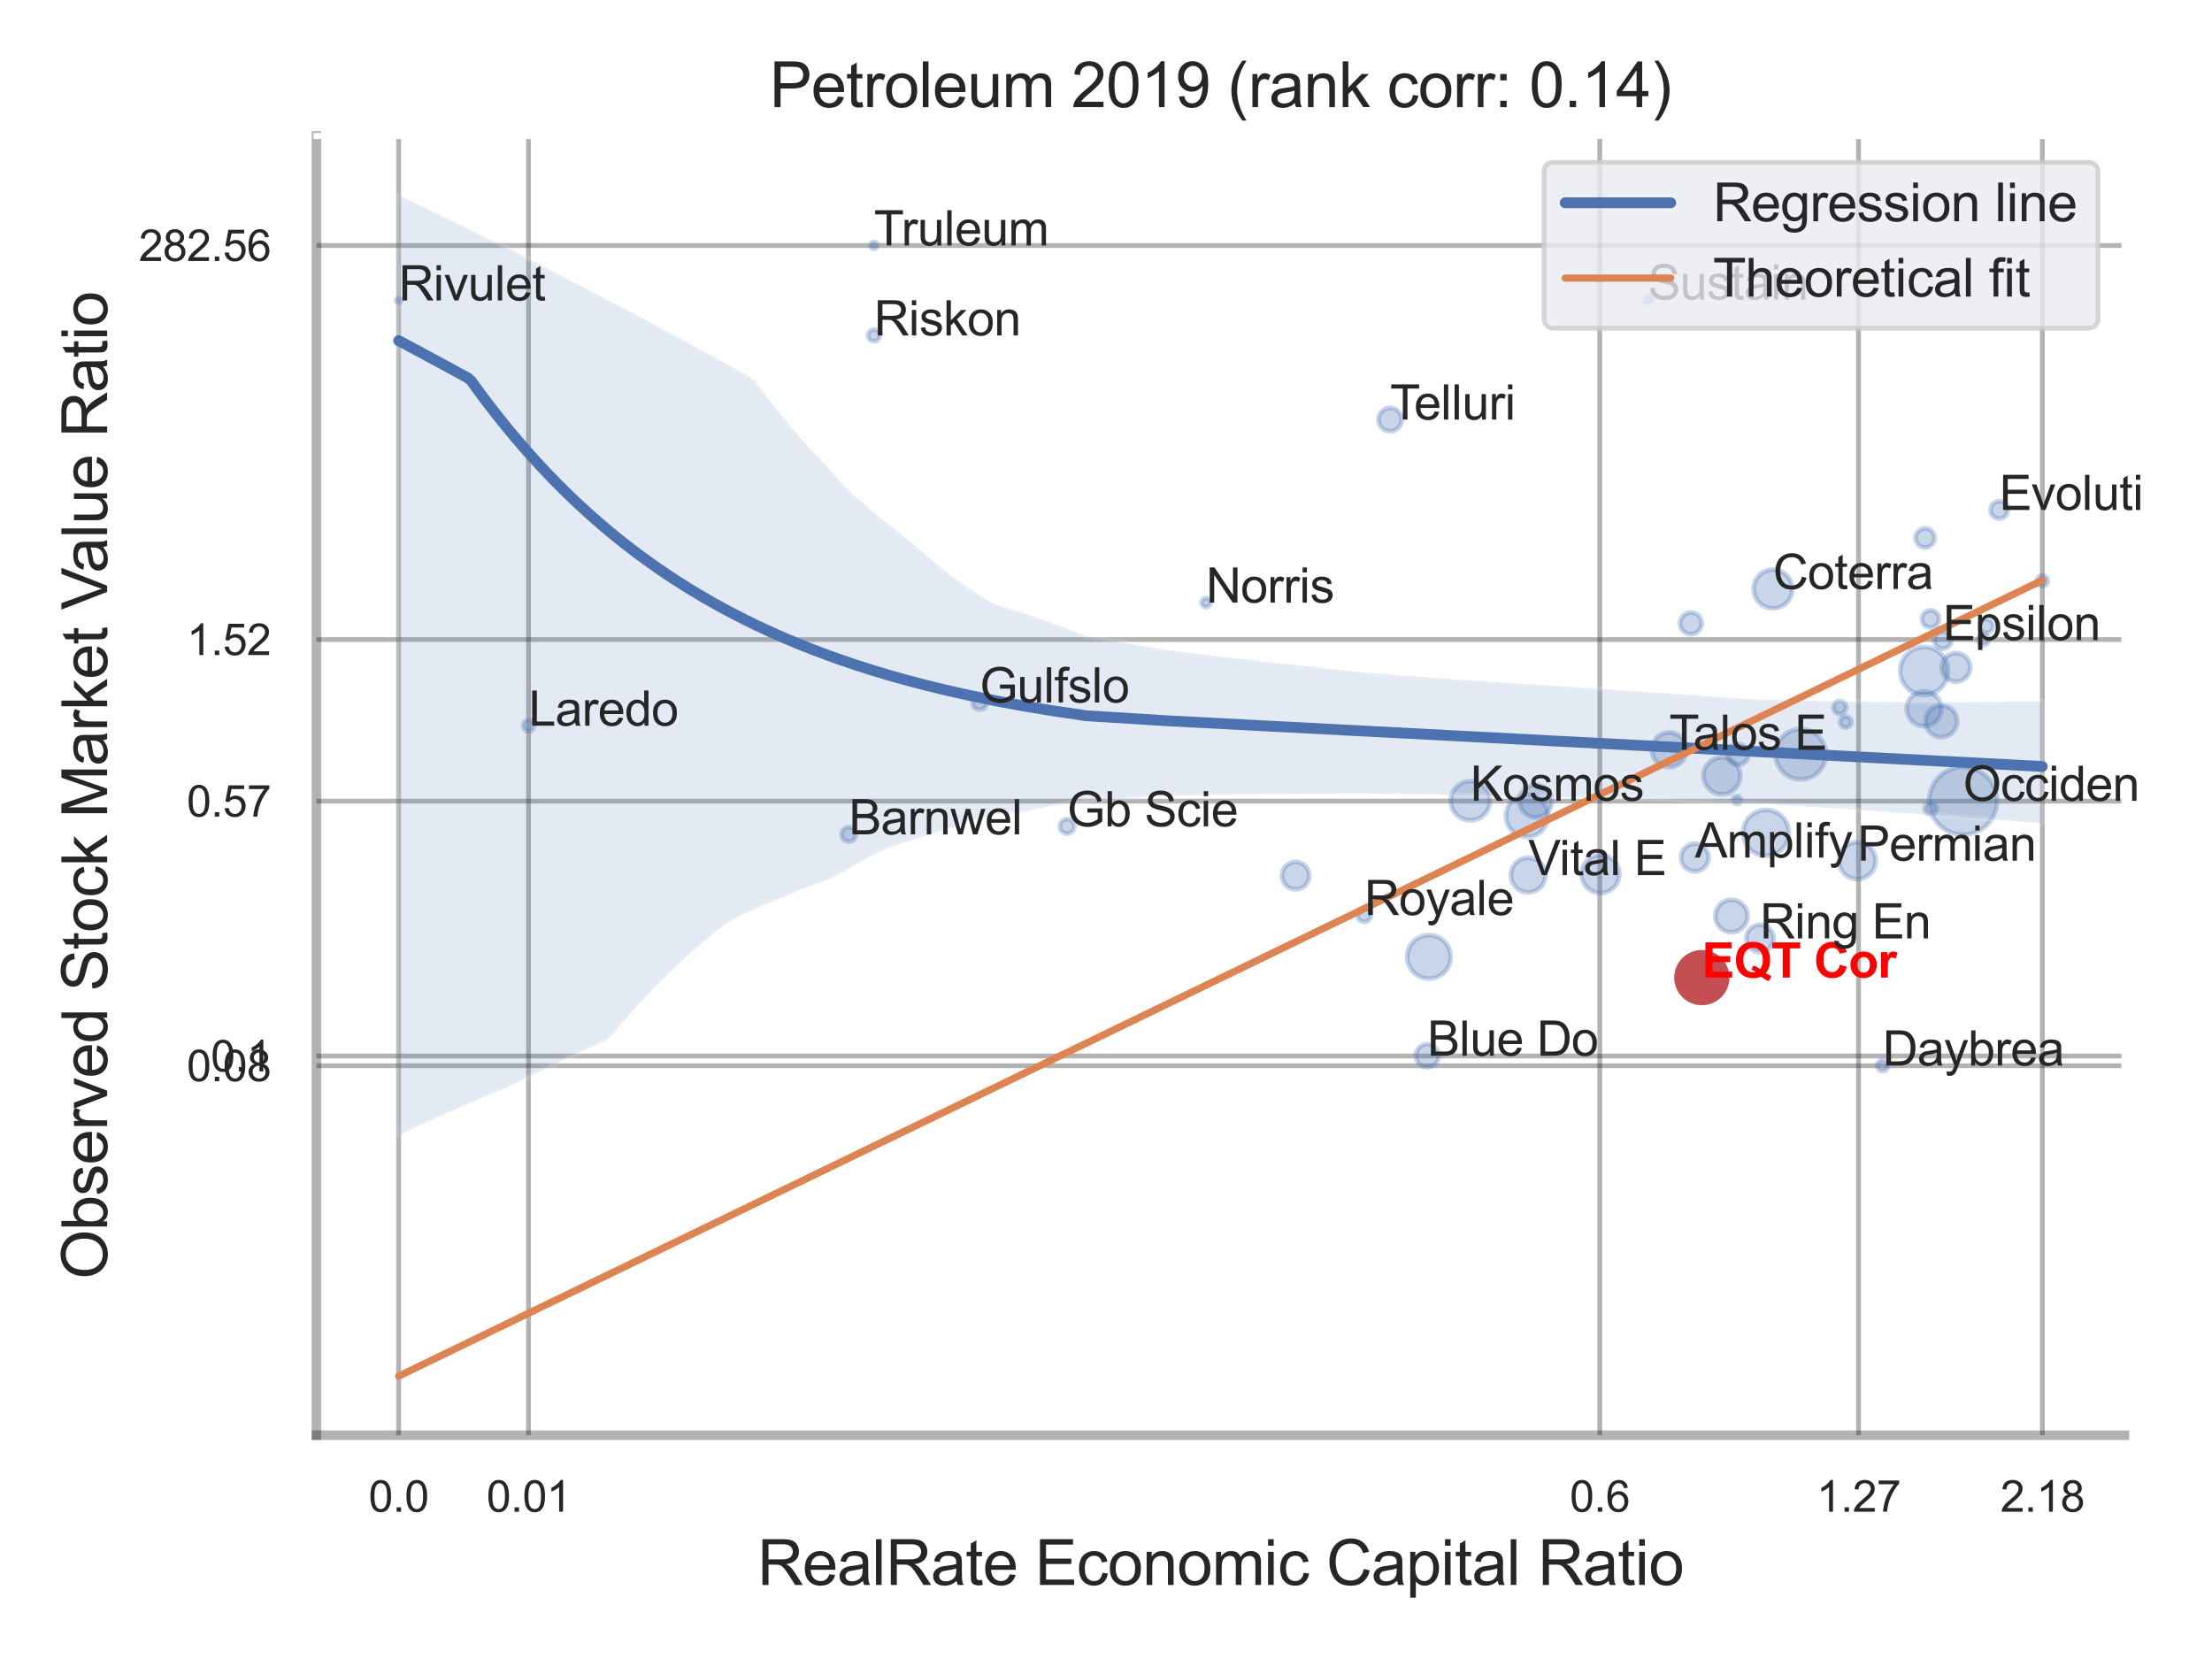 <?xml version="1.0" encoding="utf-8" standalone="no"?>
<!DOCTYPE svg PUBLIC "-//W3C//DTD SVG 1.1//EN"
  "http://www.w3.org/Graphics/SVG/1.1/DTD/svg11.dtd">
<svg xmlns:xlink="http://www.w3.org/1999/xlink" width="460.8pt" height="345.6pt" viewBox="0 0 460.8 345.6" xmlns="http://www.w3.org/2000/svg" version="1.1">
 <defs>
  <style type="text/css">*{stroke-linejoin: round; stroke-linecap: butt}</style>
 </defs>
 <g id="figure_1">
  <g id="patch_1">
   <path d="M 0 345.6 
L 460.8 345.6 
L 460.8 0 
L 0 0 
z
" style="fill: #ffffff"/>
  </g>
  <g id="axes_1">
   <g id="patch_2">
    <path d="M 65.925 298.98 
L 442.561 298.98 
L 442.561 28.32 
L 65.925 28.32 
z
" style="fill: #ffffff"/>
   </g>
   <g id="matplotlib.axis_1">
    <g id="xtick_1">
     <g id="line2d_1">
      <path d="M 83.04 298.98 
L 83.04 28.32 
" clip-path="url(#pd09328cfa8)" style="fill: none; stroke: #000000; stroke-opacity: 0.3; stroke-linecap: round"/>
     </g>
     <g id="text_1">
      <!-- 0.0 -->
      <g style="fill: #262626" transform="translate(76.785 314.922) scale(0.09 -0.09)">
       <defs>
        <path id="ArialMT-30" d="M 266 2259 
Q 266 3072 433 3567 
Q 600 4063 929 4331 
Q 1259 4600 1759 4600 
Q 2128 4600 2406 4451 
Q 2684 4303 2865 4023 
Q 3047 3744 3150 3342 
Q 3253 2941 3253 2259 
Q 3253 1453 3087 958 
Q 2922 463 2592 192 
Q 2263 -78 1759 -78 
Q 1097 -78 719 397 
Q 266 969 266 2259 
z
M 844 2259 
Q 844 1131 1108 757 
Q 1372 384 1759 384 
Q 2147 384 2411 759 
Q 2675 1134 2675 2259 
Q 2675 3391 2411 3762 
Q 2147 4134 1753 4134 
Q 1366 4134 1134 3806 
Q 844 3388 844 2259 
z
" transform="scale(0.016)"/>
        <path id="ArialMT-2e" d="M 581 0 
L 581 641 
L 1222 641 
L 1222 0 
L 581 0 
z
" transform="scale(0.016)"/>
       </defs>
       <use xlink:href="#ArialMT-30"/>
       <use xlink:href="#ArialMT-2e" x="55.615"/>
       <use xlink:href="#ArialMT-30" x="83.398"/>
      </g>
     </g>
    </g>
    <g id="xtick_2">
     <g id="line2d_2">
      <path d="M 110.105 298.98 
L 110.105 28.32 
" clip-path="url(#pd09328cfa8)" style="fill: none; stroke: #000000; stroke-opacity: 0.3; stroke-linecap: round"/>
     </g>
     <g id="text_2">
      <!-- 0.01 -->
      <g style="fill: #262626" transform="translate(101.348 314.922) scale(0.09 -0.09)">
       <defs>
        <path id="ArialMT-31" d="M 2384 0 
L 1822 0 
L 1822 3584 
Q 1619 3391 1289 3197 
Q 959 3003 697 2906 
L 697 3450 
Q 1169 3672 1522 3987 
Q 1875 4303 2022 4600 
L 2384 4600 
L 2384 0 
z
" transform="scale(0.016)"/>
       </defs>
       <use xlink:href="#ArialMT-30"/>
       <use xlink:href="#ArialMT-2e" x="55.615"/>
       <use xlink:href="#ArialMT-30" x="83.398"/>
       <use xlink:href="#ArialMT-31" x="139.014"/>
      </g>
     </g>
    </g>
    <g id="xtick_3">
     <g id="line2d_3">
      <path d="M 333.265 298.98 
L 333.265 28.32 
" clip-path="url(#pd09328cfa8)" style="fill: none; stroke: #000000; stroke-opacity: 0.3; stroke-linecap: round"/>
     </g>
     <g id="text_3">
      <!-- 0.6 -->
      <g style="fill: #262626" transform="translate(327.01 314.922) scale(0.09 -0.09)">
       <defs>
        <path id="ArialMT-36" d="M 3184 3459 
L 2625 3416 
Q 2550 3747 2413 3897 
Q 2184 4138 1850 4138 
Q 1581 4138 1378 3988 
Q 1113 3794 959 3422 
Q 806 3050 800 2363 
Q 1003 2672 1297 2822 
Q 1591 2972 1913 2972 
Q 2475 2972 2870 2558 
Q 3266 2144 3266 1488 
Q 3266 1056 3080 686 
Q 2894 316 2569 119 
Q 2244 -78 1831 -78 
Q 1128 -78 684 439 
Q 241 956 241 2144 
Q 241 3472 731 4075 
Q 1159 4600 1884 4600 
Q 2425 4600 2770 4297 
Q 3116 3994 3184 3459 
z
M 888 1484 
Q 888 1194 1011 928 
Q 1134 663 1356 523 
Q 1578 384 1822 384 
Q 2178 384 2434 671 
Q 2691 959 2691 1453 
Q 2691 1928 2437 2201 
Q 2184 2475 1800 2475 
Q 1419 2475 1153 2201 
Q 888 1928 888 1484 
z
" transform="scale(0.016)"/>
       </defs>
       <use xlink:href="#ArialMT-30"/>
       <use xlink:href="#ArialMT-2e" x="55.615"/>
       <use xlink:href="#ArialMT-36" x="83.398"/>
      </g>
     </g>
    </g>
    <g id="xtick_4">
     <g id="line2d_4">
      <path d="M 387.167 298.98 
L 387.167 28.32 
" clip-path="url(#pd09328cfa8)" style="fill: none; stroke: #000000; stroke-opacity: 0.3; stroke-linecap: round"/>
     </g>
     <g id="text_4">
      <!-- 1.27 -->
      <g style="fill: #262626" transform="translate(378.409 314.922) scale(0.09 -0.09)">
       <defs>
        <path id="ArialMT-32" d="M 3222 541 
L 3222 0 
L 194 0 
Q 188 203 259 391 
Q 375 700 629 1000 
Q 884 1300 1366 1694 
Q 2113 2306 2375 2664 
Q 2638 3022 2638 3341 
Q 2638 3675 2398 3904 
Q 2159 4134 1775 4134 
Q 1369 4134 1125 3890 
Q 881 3647 878 3216 
L 300 3275 
Q 359 3922 746 4261 
Q 1134 4600 1788 4600 
Q 2447 4600 2831 4234 
Q 3216 3869 3216 3328 
Q 3216 3053 3103 2787 
Q 2991 2522 2730 2228 
Q 2469 1934 1863 1422 
Q 1356 997 1212 845 
Q 1069 694 975 541 
L 3222 541 
z
" transform="scale(0.016)"/>
        <path id="ArialMT-37" d="M 303 3981 
L 303 4522 
L 3269 4522 
L 3269 4084 
Q 2831 3619 2401 2847 
Q 1972 2075 1738 1259 
Q 1569 684 1522 0 
L 944 0 
Q 953 541 1156 1306 
Q 1359 2072 1739 2783 
Q 2119 3494 2547 3981 
L 303 3981 
z
" transform="scale(0.016)"/>
       </defs>
       <use xlink:href="#ArialMT-31"/>
       <use xlink:href="#ArialMT-2e" x="55.615"/>
       <use xlink:href="#ArialMT-32" x="83.398"/>
       <use xlink:href="#ArialMT-37" x="139.014"/>
      </g>
     </g>
    </g>
    <g id="xtick_5">
     <g id="line2d_5">
      <path d="M 425.466 298.98 
L 425.466 28.32 
" clip-path="url(#pd09328cfa8)" style="fill: none; stroke: #000000; stroke-opacity: 0.3; stroke-linecap: round"/>
     </g>
     <g id="text_5">
      <!-- 2.18 -->
      <g style="fill: #262626" transform="translate(416.708 314.922) scale(0.09 -0.09)">
       <defs>
        <path id="ArialMT-38" d="M 1131 2484 
Q 781 2613 612 2850 
Q 444 3088 444 3419 
Q 444 3919 803 4259 
Q 1163 4600 1759 4600 
Q 2359 4600 2725 4251 
Q 3091 3903 3091 3403 
Q 3091 3084 2923 2848 
Q 2756 2613 2416 2484 
Q 2838 2347 3058 2040 
Q 3278 1734 3278 1309 
Q 3278 722 2862 322 
Q 2447 -78 1769 -78 
Q 1091 -78 675 323 
Q 259 725 259 1325 
Q 259 1772 486 2073 
Q 713 2375 1131 2484 
z
M 1019 3438 
Q 1019 3113 1228 2906 
Q 1438 2700 1772 2700 
Q 2097 2700 2305 2904 
Q 2513 3109 2513 3406 
Q 2513 3716 2298 3927 
Q 2084 4138 1766 4138 
Q 1444 4138 1231 3931 
Q 1019 3725 1019 3438 
z
M 838 1322 
Q 838 1081 952 856 
Q 1066 631 1291 507 
Q 1516 384 1775 384 
Q 2178 384 2440 643 
Q 2703 903 2703 1303 
Q 2703 1709 2433 1975 
Q 2163 2241 1756 2241 
Q 1359 2241 1098 1978 
Q 838 1716 838 1322 
z
" transform="scale(0.016)"/>
       </defs>
       <use xlink:href="#ArialMT-32"/>
       <use xlink:href="#ArialMT-2e" x="55.615"/>
       <use xlink:href="#ArialMT-31" x="83.398"/>
       <use xlink:href="#ArialMT-38" x="139.014"/>
      </g>
     </g>
    </g>
    <g id="xtick_6"/>
    <g id="xtick_7"/>
    <g id="xtick_8"/>
    <g id="text_6">
     <!-- RealRate Economic Capital Ratio -->
     <g style="fill: #262626" transform="translate(157.785 330.174) scale(0.13 -0.13)">
      <defs>
       <path id="ArialMT-52" d="M 503 0 
L 503 4581 
L 2534 4581 
Q 3147 4581 3465 4457 
Q 3784 4334 3975 4021 
Q 4166 3709 4166 3331 
Q 4166 2844 3850 2509 
Q 3534 2175 2875 2084 
Q 3116 1969 3241 1856 
Q 3506 1613 3744 1247 
L 4541 0 
L 3778 0 
L 3172 953 
Q 2906 1366 2734 1584 
Q 2563 1803 2427 1890 
Q 2291 1978 2150 2013 
Q 2047 2034 1813 2034 
L 1109 2034 
L 1109 0 
L 503 0 
z
M 1109 2559 
L 2413 2559 
Q 2828 2559 3062 2645 
Q 3297 2731 3419 2920 
Q 3541 3109 3541 3331 
Q 3541 3656 3305 3865 
Q 3069 4075 2559 4075 
L 1109 4075 
L 1109 2559 
z
" transform="scale(0.016)"/>
       <path id="ArialMT-65" d="M 2694 1069 
L 3275 997 
Q 3138 488 2766 206 
Q 2394 -75 1816 -75 
Q 1088 -75 661 373 
Q 234 822 234 1631 
Q 234 2469 665 2931 
Q 1097 3394 1784 3394 
Q 2450 3394 2872 2941 
Q 3294 2488 3294 1666 
Q 3294 1616 3291 1516 
L 816 1516 
Q 847 969 1125 678 
Q 1403 388 1819 388 
Q 2128 388 2347 550 
Q 2566 713 2694 1069 
z
M 847 1978 
L 2700 1978 
Q 2663 2397 2488 2606 
Q 2219 2931 1791 2931 
Q 1403 2931 1139 2672 
Q 875 2413 847 1978 
z
" transform="scale(0.016)"/>
       <path id="ArialMT-61" d="M 2588 409 
Q 2275 144 1986 34 
Q 1697 -75 1366 -75 
Q 819 -75 525 192 
Q 231 459 231 875 
Q 231 1119 342 1320 
Q 453 1522 633 1644 
Q 813 1766 1038 1828 
Q 1203 1872 1538 1913 
Q 2219 1994 2541 2106 
Q 2544 2222 2544 2253 
Q 2544 2597 2384 2738 
Q 2169 2928 1744 2928 
Q 1347 2928 1158 2789 
Q 969 2650 878 2297 
L 328 2372 
Q 403 2725 575 2942 
Q 747 3159 1072 3276 
Q 1397 3394 1825 3394 
Q 2250 3394 2515 3294 
Q 2781 3194 2906 3042 
Q 3031 2891 3081 2659 
Q 3109 2516 3109 2141 
L 3109 1391 
Q 3109 606 3145 398 
Q 3181 191 3288 0 
L 2700 0 
Q 2613 175 2588 409 
z
M 2541 1666 
Q 2234 1541 1622 1453 
Q 1275 1403 1131 1340 
Q 988 1278 909 1158 
Q 831 1038 831 891 
Q 831 666 1001 516 
Q 1172 366 1500 366 
Q 1825 366 2078 508 
Q 2331 650 2450 897 
Q 2541 1088 2541 1459 
L 2541 1666 
z
" transform="scale(0.016)"/>
       <path id="ArialMT-6c" d="M 409 0 
L 409 4581 
L 972 4581 
L 972 0 
L 409 0 
z
" transform="scale(0.016)"/>
       <path id="ArialMT-74" d="M 1650 503 
L 1731 6 
Q 1494 -44 1306 -44 
Q 1000 -44 831 53 
Q 663 150 594 308 
Q 525 466 525 972 
L 525 2881 
L 113 2881 
L 113 3319 
L 525 3319 
L 525 4141 
L 1084 4478 
L 1084 3319 
L 1650 3319 
L 1650 2881 
L 1084 2881 
L 1084 941 
Q 1084 700 1114 631 
Q 1144 563 1211 522 
Q 1278 481 1403 481 
Q 1497 481 1650 503 
z
" transform="scale(0.016)"/>
       <path id="ArialMT-20" transform="scale(0.016)"/>
       <path id="ArialMT-45" d="M 506 0 
L 506 4581 
L 3819 4581 
L 3819 4041 
L 1113 4041 
L 1113 2638 
L 3647 2638 
L 3647 2100 
L 1113 2100 
L 1113 541 
L 3925 541 
L 3925 0 
L 506 0 
z
" transform="scale(0.016)"/>
       <path id="ArialMT-63" d="M 2588 1216 
L 3141 1144 
Q 3050 572 2676 248 
Q 2303 -75 1759 -75 
Q 1078 -75 664 370 
Q 250 816 250 1647 
Q 250 2184 428 2587 
Q 606 2991 970 3192 
Q 1334 3394 1763 3394 
Q 2303 3394 2647 3120 
Q 2991 2847 3088 2344 
L 2541 2259 
Q 2463 2594 2264 2762 
Q 2066 2931 1784 2931 
Q 1359 2931 1093 2626 
Q 828 2322 828 1663 
Q 828 994 1084 691 
Q 1341 388 1753 388 
Q 2084 388 2306 591 
Q 2528 794 2588 1216 
z
" transform="scale(0.016)"/>
       <path id="ArialMT-6f" d="M 213 1659 
Q 213 2581 725 3025 
Q 1153 3394 1769 3394 
Q 2453 3394 2887 2945 
Q 3322 2497 3322 1706 
Q 3322 1066 3130 698 
Q 2938 331 2570 128 
Q 2203 -75 1769 -75 
Q 1072 -75 642 372 
Q 213 819 213 1659 
z
M 791 1659 
Q 791 1022 1069 705 
Q 1347 388 1769 388 
Q 2188 388 2466 706 
Q 2744 1025 2744 1678 
Q 2744 2294 2464 2611 
Q 2184 2928 1769 2928 
Q 1347 2928 1069 2612 
Q 791 2297 791 1659 
z
" transform="scale(0.016)"/>
       <path id="ArialMT-6e" d="M 422 0 
L 422 3319 
L 928 3319 
L 928 2847 
Q 1294 3394 1984 3394 
Q 2284 3394 2536 3286 
Q 2788 3178 2913 3003 
Q 3038 2828 3088 2588 
Q 3119 2431 3119 2041 
L 3119 0 
L 2556 0 
L 2556 2019 
Q 2556 2363 2490 2533 
Q 2425 2703 2258 2804 
Q 2091 2906 1866 2906 
Q 1506 2906 1245 2678 
Q 984 2450 984 1813 
L 984 0 
L 422 0 
z
" transform="scale(0.016)"/>
       <path id="ArialMT-6d" d="M 422 0 
L 422 3319 
L 925 3319 
L 925 2853 
Q 1081 3097 1340 3245 
Q 1600 3394 1931 3394 
Q 2300 3394 2536 3241 
Q 2772 3088 2869 2813 
Q 3263 3394 3894 3394 
Q 4388 3394 4653 3120 
Q 4919 2847 4919 2278 
L 4919 0 
L 4359 0 
L 4359 2091 
Q 4359 2428 4304 2576 
Q 4250 2725 4106 2815 
Q 3963 2906 3769 2906 
Q 3419 2906 3187 2673 
Q 2956 2441 2956 1928 
L 2956 0 
L 2394 0 
L 2394 2156 
Q 2394 2531 2256 2718 
Q 2119 2906 1806 2906 
Q 1569 2906 1367 2781 
Q 1166 2656 1075 2415 
Q 984 2175 984 1722 
L 984 0 
L 422 0 
z
" transform="scale(0.016)"/>
       <path id="ArialMT-69" d="M 425 3934 
L 425 4581 
L 988 4581 
L 988 3934 
L 425 3934 
z
M 425 0 
L 425 3319 
L 988 3319 
L 988 0 
L 425 0 
z
" transform="scale(0.016)"/>
       <path id="ArialMT-43" d="M 3763 1606 
L 4369 1453 
Q 4178 706 3683 314 
Q 3188 -78 2472 -78 
Q 1731 -78 1267 223 
Q 803 525 561 1097 
Q 319 1669 319 2325 
Q 319 3041 592 3573 
Q 866 4106 1370 4382 
Q 1875 4659 2481 4659 
Q 3169 4659 3637 4309 
Q 4106 3959 4291 3325 
L 3694 3184 
Q 3534 3684 3231 3912 
Q 2928 4141 2469 4141 
Q 1941 4141 1586 3887 
Q 1231 3634 1087 3207 
Q 944 2781 944 2328 
Q 944 1744 1114 1308 
Q 1284 872 1643 656 
Q 2003 441 2422 441 
Q 2931 441 3284 734 
Q 3638 1028 3763 1606 
z
" transform="scale(0.016)"/>
       <path id="ArialMT-70" d="M 422 -1272 
L 422 3319 
L 934 3319 
L 934 2888 
Q 1116 3141 1344 3267 
Q 1572 3394 1897 3394 
Q 2322 3394 2647 3175 
Q 2972 2956 3137 2557 
Q 3303 2159 3303 1684 
Q 3303 1175 3120 767 
Q 2938 359 2589 142 
Q 2241 -75 1856 -75 
Q 1575 -75 1351 44 
Q 1128 163 984 344 
L 984 -1272 
L 422 -1272 
z
M 931 1641 
Q 931 1000 1190 694 
Q 1450 388 1819 388 
Q 2194 388 2461 705 
Q 2728 1022 2728 1688 
Q 2728 2322 2467 2637 
Q 2206 2953 1844 2953 
Q 1484 2953 1207 2617 
Q 931 2281 931 1641 
z
" transform="scale(0.016)"/>
      </defs>
      <use xlink:href="#ArialMT-52"/>
      <use xlink:href="#ArialMT-65" x="72.217"/>
      <use xlink:href="#ArialMT-61" x="127.832"/>
      <use xlink:href="#ArialMT-6c" x="183.447"/>
      <use xlink:href="#ArialMT-52" x="205.664"/>
      <use xlink:href="#ArialMT-61" x="277.881"/>
      <use xlink:href="#ArialMT-74" x="333.496"/>
      <use xlink:href="#ArialMT-65" x="361.279"/>
      <use xlink:href="#ArialMT-20" x="416.895"/>
      <use xlink:href="#ArialMT-45" x="444.678"/>
      <use xlink:href="#ArialMT-63" x="511.377"/>
      <use xlink:href="#ArialMT-6f" x="561.377"/>
      <use xlink:href="#ArialMT-6e" x="616.992"/>
      <use xlink:href="#ArialMT-6f" x="672.607"/>
      <use xlink:href="#ArialMT-6d" x="728.223"/>
      <use xlink:href="#ArialMT-69" x="811.523"/>
      <use xlink:href="#ArialMT-63" x="833.74"/>
      <use xlink:href="#ArialMT-20" x="883.74"/>
      <use xlink:href="#ArialMT-43" x="911.523"/>
      <use xlink:href="#ArialMT-61" x="983.74"/>
      <use xlink:href="#ArialMT-70" x="1039.355"/>
      <use xlink:href="#ArialMT-69" x="1094.971"/>
      <use xlink:href="#ArialMT-74" x="1117.188"/>
      <use xlink:href="#ArialMT-61" x="1144.971"/>
      <use xlink:href="#ArialMT-6c" x="1200.586"/>
      <use xlink:href="#ArialMT-20" x="1222.803"/>
      <use xlink:href="#ArialMT-52" x="1250.586"/>
      <use xlink:href="#ArialMT-61" x="1322.803"/>
      <use xlink:href="#ArialMT-74" x="1378.418"/>
      <use xlink:href="#ArialMT-69" x="1406.201"/>
      <use xlink:href="#ArialMT-6f" x="1428.418"/>
     </g>
    </g>
   </g>
   <g id="matplotlib.axis_2">
    <g id="ytick_1">
     <g id="line2d_6">
      <path d="M 65.925 222.01 
L 442.561 222.01 
" clip-path="url(#pd09328cfa8)" style="fill: none; stroke: #000000; stroke-opacity: 0.3; stroke-linecap: round"/>
     </g>
     <g id="text_7">
      <!-- 0.08 -->
      <g style="fill: #262626" transform="translate(38.91 225.231) scale(0.09 -0.09)">
       <use xlink:href="#ArialMT-30"/>
       <use xlink:href="#ArialMT-2e" x="55.615"/>
       <use xlink:href="#ArialMT-30" x="83.398"/>
       <use xlink:href="#ArialMT-38" x="139.014"/>
      </g>
     </g>
    </g>
    <g id="ytick_2">
     <g id="line2d_7">
      <path d="M 65.925 219.979 
L 442.561 219.979 
" clip-path="url(#pd09328cfa8)" style="fill: none; stroke: #000000; stroke-opacity: 0.3; stroke-linecap: round"/>
     </g>
     <g id="text_8">
      <!-- 0.1 -->
      <g style="fill: #262626" transform="translate(43.915 223.2) scale(0.09 -0.09)">
       <use xlink:href="#ArialMT-30"/>
       <use xlink:href="#ArialMT-2e" x="55.615"/>
       <use xlink:href="#ArialMT-31" x="83.398"/>
      </g>
     </g>
    </g>
    <g id="ytick_3">
     <g id="line2d_8">
      <path d="M 65.925 166.891 
L 442.561 166.891 
" clip-path="url(#pd09328cfa8)" style="fill: none; stroke: #000000; stroke-opacity: 0.3; stroke-linecap: round"/>
     </g>
     <g id="text_9">
      <!-- 0.57 -->
      <g style="fill: #262626" transform="translate(38.91 170.112) scale(0.09 -0.09)">
       <defs>
        <path id="ArialMT-35" d="M 266 1200 
L 856 1250 
Q 922 819 1161 601 
Q 1400 384 1738 384 
Q 2144 384 2425 690 
Q 2706 997 2706 1503 
Q 2706 1984 2436 2262 
Q 2166 2541 1728 2541 
Q 1456 2541 1237 2417 
Q 1019 2294 894 2097 
L 366 2166 
L 809 4519 
L 3088 4519 
L 3088 3981 
L 1259 3981 
L 1013 2750 
Q 1425 3038 1878 3038 
Q 2478 3038 2890 2622 
Q 3303 2206 3303 1553 
Q 3303 931 2941 478 
Q 2500 -78 1738 -78 
Q 1113 -78 717 272 
Q 322 622 266 1200 
z
" transform="scale(0.016)"/>
       </defs>
       <use xlink:href="#ArialMT-30"/>
       <use xlink:href="#ArialMT-2e" x="55.615"/>
       <use xlink:href="#ArialMT-35" x="83.398"/>
       <use xlink:href="#ArialMT-37" x="139.014"/>
      </g>
     </g>
    </g>
    <g id="ytick_4">
     <g id="line2d_9">
      <path d="M 65.925 133.236 
L 442.561 133.236 
" clip-path="url(#pd09328cfa8)" style="fill: none; stroke: #000000; stroke-opacity: 0.3; stroke-linecap: round"/>
     </g>
     <g id="text_10">
      <!-- 1.52 -->
      <g style="fill: #262626" transform="translate(38.91 136.457) scale(0.09 -0.09)">
       <use xlink:href="#ArialMT-31"/>
       <use xlink:href="#ArialMT-2e" x="55.615"/>
       <use xlink:href="#ArialMT-35" x="83.398"/>
       <use xlink:href="#ArialMT-32" x="139.014"/>
      </g>
     </g>
    </g>
    <g id="ytick_5">
     <g id="line2d_10">
      <path d="M 65.925 51.143 
L 442.561 51.143 
" clip-path="url(#pd09328cfa8)" style="fill: none; stroke: #000000; stroke-opacity: 0.3; stroke-linecap: round"/>
     </g>
     <g id="text_11">
      <!-- 282.56 -->
      <g style="fill: #262626" transform="translate(28.9 54.364) scale(0.09 -0.09)">
       <use xlink:href="#ArialMT-32"/>
       <use xlink:href="#ArialMT-38" x="55.615"/>
       <use xlink:href="#ArialMT-32" x="111.23"/>
       <use xlink:href="#ArialMT-2e" x="166.846"/>
       <use xlink:href="#ArialMT-35" x="194.629"/>
       <use xlink:href="#ArialMT-36" x="250.244"/>
      </g>
     </g>
    </g>
    <g id="ytick_6"/>
    <g id="ytick_7"/>
    <g id="ytick_8"/>
    <g id="ytick_9"/>
    <g id="ytick_10"/>
    <g id="text_12">
     <!-- Observed Stock Market Value Ratio -->
     <g style="fill: #262626" transform="translate(22.317 266.489) rotate(-90) scale(0.13 -0.13)">
      <defs>
       <path id="ArialMT-4f" d="M 309 2231 
Q 309 3372 921 4017 
Q 1534 4663 2503 4663 
Q 3138 4663 3647 4359 
Q 4156 4056 4423 3514 
Q 4691 2972 4691 2284 
Q 4691 1588 4409 1038 
Q 4128 488 3612 205 
Q 3097 -78 2500 -78 
Q 1853 -78 1343 234 
Q 834 547 571 1087 
Q 309 1628 309 2231 
z
M 934 2222 
Q 934 1394 1379 917 
Q 1825 441 2497 441 
Q 3181 441 3623 922 
Q 4066 1403 4066 2288 
Q 4066 2847 3877 3264 
Q 3688 3681 3323 3911 
Q 2959 4141 2506 4141 
Q 1863 4141 1398 3698 
Q 934 3256 934 2222 
z
" transform="scale(0.016)"/>
       <path id="ArialMT-62" d="M 941 0 
L 419 0 
L 419 4581 
L 981 4581 
L 981 2947 
Q 1338 3394 1891 3394 
Q 2197 3394 2470 3270 
Q 2744 3147 2920 2923 
Q 3097 2700 3197 2384 
Q 3297 2069 3297 1709 
Q 3297 856 2875 390 
Q 2453 -75 1863 -75 
Q 1275 -75 941 416 
L 941 0 
z
M 934 1684 
Q 934 1088 1097 822 
Q 1363 388 1816 388 
Q 2184 388 2453 708 
Q 2722 1028 2722 1663 
Q 2722 2313 2464 2622 
Q 2206 2931 1841 2931 
Q 1472 2931 1203 2611 
Q 934 2291 934 1684 
z
" transform="scale(0.016)"/>
       <path id="ArialMT-73" d="M 197 991 
L 753 1078 
Q 800 744 1014 566 
Q 1228 388 1613 388 
Q 2000 388 2187 545 
Q 2375 703 2375 916 
Q 2375 1106 2209 1216 
Q 2094 1291 1634 1406 
Q 1016 1563 777 1677 
Q 538 1791 414 1992 
Q 291 2194 291 2438 
Q 291 2659 392 2848 
Q 494 3038 669 3163 
Q 800 3259 1026 3326 
Q 1253 3394 1513 3394 
Q 1903 3394 2198 3281 
Q 2494 3169 2634 2976 
Q 2775 2784 2828 2463 
L 2278 2388 
Q 2241 2644 2061 2787 
Q 1881 2931 1553 2931 
Q 1166 2931 1000 2803 
Q 834 2675 834 2503 
Q 834 2394 903 2306 
Q 972 2216 1119 2156 
Q 1203 2125 1616 2013 
Q 2213 1853 2448 1751 
Q 2684 1650 2818 1456 
Q 2953 1263 2953 975 
Q 2953 694 2789 445 
Q 2625 197 2315 61 
Q 2006 -75 1616 -75 
Q 969 -75 630 194 
Q 291 463 197 991 
z
" transform="scale(0.016)"/>
       <path id="ArialMT-72" d="M 416 0 
L 416 3319 
L 922 3319 
L 922 2816 
Q 1116 3169 1280 3281 
Q 1444 3394 1641 3394 
Q 1925 3394 2219 3213 
L 2025 2691 
Q 1819 2813 1613 2813 
Q 1428 2813 1281 2702 
Q 1134 2591 1072 2394 
Q 978 2094 978 1738 
L 978 0 
L 416 0 
z
" transform="scale(0.016)"/>
       <path id="ArialMT-76" d="M 1344 0 
L 81 3319 
L 675 3319 
L 1388 1331 
Q 1503 1009 1600 663 
Q 1675 925 1809 1294 
L 2547 3319 
L 3125 3319 
L 1869 0 
L 1344 0 
z
" transform="scale(0.016)"/>
       <path id="ArialMT-64" d="M 2575 0 
L 2575 419 
Q 2259 -75 1647 -75 
Q 1250 -75 917 144 
Q 584 363 401 755 
Q 219 1147 219 1656 
Q 219 2153 384 2558 
Q 550 2963 881 3178 
Q 1213 3394 1622 3394 
Q 1922 3394 2156 3267 
Q 2391 3141 2538 2938 
L 2538 4581 
L 3097 4581 
L 3097 0 
L 2575 0 
z
M 797 1656 
Q 797 1019 1065 703 
Q 1334 388 1700 388 
Q 2069 388 2326 689 
Q 2584 991 2584 1609 
Q 2584 2291 2321 2609 
Q 2059 2928 1675 2928 
Q 1300 2928 1048 2622 
Q 797 2316 797 1656 
z
" transform="scale(0.016)"/>
       <path id="ArialMT-53" d="M 288 1472 
L 859 1522 
Q 900 1178 1048 958 
Q 1197 738 1509 602 
Q 1822 466 2213 466 
Q 2559 466 2825 569 
Q 3091 672 3220 851 
Q 3350 1031 3350 1244 
Q 3350 1459 3225 1620 
Q 3100 1781 2813 1891 
Q 2628 1963 1997 2114 
Q 1366 2266 1113 2400 
Q 784 2572 623 2826 
Q 463 3081 463 3397 
Q 463 3744 659 4045 
Q 856 4347 1234 4503 
Q 1613 4659 2075 4659 
Q 2584 4659 2973 4495 
Q 3363 4331 3572 4012 
Q 3781 3694 3797 3291 
L 3216 3247 
Q 3169 3681 2898 3903 
Q 2628 4125 2100 4125 
Q 1550 4125 1298 3923 
Q 1047 3722 1047 3438 
Q 1047 3191 1225 3031 
Q 1400 2872 2139 2705 
Q 2878 2538 3153 2413 
Q 3553 2228 3743 1945 
Q 3934 1663 3934 1294 
Q 3934 928 3725 604 
Q 3516 281 3123 101 
Q 2731 -78 2241 -78 
Q 1619 -78 1198 103 
Q 778 284 539 648 
Q 300 1013 288 1472 
z
" transform="scale(0.016)"/>
       <path id="ArialMT-6b" d="M 425 0 
L 425 4581 
L 988 4581 
L 988 1969 
L 2319 3319 
L 3047 3319 
L 1778 2088 
L 3175 0 
L 2481 0 
L 1384 1697 
L 988 1316 
L 988 0 
L 425 0 
z
" transform="scale(0.016)"/>
       <path id="ArialMT-4d" d="M 475 0 
L 475 4581 
L 1388 4581 
L 2472 1338 
Q 2622 884 2691 659 
Q 2769 909 2934 1394 
L 4031 4581 
L 4847 4581 
L 4847 0 
L 4263 0 
L 4263 3834 
L 2931 0 
L 2384 0 
L 1059 3900 
L 1059 0 
L 475 0 
z
" transform="scale(0.016)"/>
       <path id="ArialMT-56" d="M 1803 0 
L 28 4581 
L 684 4581 
L 1875 1253 
Q 2019 853 2116 503 
Q 2222 878 2363 1253 
L 3600 4581 
L 4219 4581 
L 2425 0 
L 1803 0 
z
" transform="scale(0.016)"/>
       <path id="ArialMT-75" d="M 2597 0 
L 2597 488 
Q 2209 -75 1544 -75 
Q 1250 -75 995 37 
Q 741 150 617 320 
Q 494 491 444 738 
Q 409 903 409 1263 
L 409 3319 
L 972 3319 
L 972 1478 
Q 972 1038 1006 884 
Q 1059 663 1231 536 
Q 1403 409 1656 409 
Q 1909 409 2131 539 
Q 2353 669 2445 892 
Q 2538 1116 2538 1541 
L 2538 3319 
L 3100 3319 
L 3100 0 
L 2597 0 
z
" transform="scale(0.016)"/>
      </defs>
      <use xlink:href="#ArialMT-4f"/>
      <use xlink:href="#ArialMT-62" x="77.783"/>
      <use xlink:href="#ArialMT-73" x="133.398"/>
      <use xlink:href="#ArialMT-65" x="183.398"/>
      <use xlink:href="#ArialMT-72" x="239.014"/>
      <use xlink:href="#ArialMT-76" x="272.314"/>
      <use xlink:href="#ArialMT-65" x="322.314"/>
      <use xlink:href="#ArialMT-64" x="377.93"/>
      <use xlink:href="#ArialMT-20" x="433.545"/>
      <use xlink:href="#ArialMT-53" x="461.328"/>
      <use xlink:href="#ArialMT-74" x="528.027"/>
      <use xlink:href="#ArialMT-6f" x="555.811"/>
      <use xlink:href="#ArialMT-63" x="611.426"/>
      <use xlink:href="#ArialMT-6b" x="661.426"/>
      <use xlink:href="#ArialMT-20" x="711.426"/>
      <use xlink:href="#ArialMT-4d" x="739.209"/>
      <use xlink:href="#ArialMT-61" x="822.51"/>
      <use xlink:href="#ArialMT-72" x="878.125"/>
      <use xlink:href="#ArialMT-6b" x="911.426"/>
      <use xlink:href="#ArialMT-65" x="961.426"/>
      <use xlink:href="#ArialMT-74" x="1017.041"/>
      <use xlink:href="#ArialMT-20" x="1044.824"/>
      <use xlink:href="#ArialMT-56" x="1072.607"/>
      <use xlink:href="#ArialMT-61" x="1131.932"/>
      <use xlink:href="#ArialMT-6c" x="1187.547"/>
      <use xlink:href="#ArialMT-75" x="1209.764"/>
      <use xlink:href="#ArialMT-65" x="1265.379"/>
      <use xlink:href="#ArialMT-20" x="1320.994"/>
      <use xlink:href="#ArialMT-52" x="1348.777"/>
      <use xlink:href="#ArialMT-61" x="1420.994"/>
      <use xlink:href="#ArialMT-74" x="1476.609"/>
      <use xlink:href="#ArialMT-69" x="1504.393"/>
      <use xlink:href="#ArialMT-6f" x="1526.609"/>
     </g>
    </g>
   </g>
   <g id="PathCollection_1">
    <path d="M 176.836 175.32 
C 177.236 175.32 177.619 175.161 177.902 174.878 
C 178.184 174.596 178.343 174.212 178.343 173.813 
C 178.343 173.413 178.184 173.029 177.902 172.747 
C 177.619 172.464 177.236 172.305 176.836 172.305 
C 176.436 172.305 176.053 172.464 175.77 172.747 
C 175.487 173.029 175.328 173.413 175.328 173.813 
C 175.328 174.212 175.487 174.596 175.77 174.878 
C 176.053 175.161 176.436 175.32 176.836 175.32 
z
" clip-path="url(#pd09328cfa8)" style="fill: #4c72b0; fill-opacity: 0.3; stroke: #4c72b0; stroke-opacity: 0.3"/>
    <path d="M 333.398 186.036 
C 334.447 186.036 335.453 185.619 336.194 184.878 
C 336.936 184.136 337.353 183.13 337.353 182.081 
C 337.353 181.032 336.936 180.026 336.194 179.284 
C 335.453 178.543 334.447 178.126 333.398 178.126 
C 332.349 178.126 331.343 178.543 330.601 179.284 
C 329.859 180.026 329.443 181.032 329.443 182.081 
C 329.443 183.13 329.859 184.136 330.601 184.878 
C 331.343 185.619 332.349 186.036 333.398 186.036 
z
" clip-path="url(#pd09328cfa8)" style="fill: #4c72b0; fill-opacity: 0.3; stroke: #4c72b0; stroke-opacity: 0.3"/>
    <path d="M 354.523 208.895 
C 355.914 208.895 357.248 208.342 358.232 207.359 
C 359.215 206.375 359.768 205.041 359.768 203.65 
C 359.768 202.259 359.215 200.925 358.232 199.941 
C 357.248 198.958 355.914 198.405 354.523 198.405 
C 353.132 198.405 351.798 198.958 350.814 199.941 
C 349.831 200.925 349.278 202.259 349.278 203.65 
C 349.278 205.041 349.831 206.375 350.814 207.359 
C 351.798 208.342 353.132 208.895 354.523 208.895 
z
" clip-path="url(#pd09328cfa8)" style="fill: #4c72b0; fill-opacity: 0.3; stroke: #4c72b0; stroke-opacity: 0.3"/>
    <path d="M 352.242 132.106 
C 352.842 132.106 353.417 131.868 353.841 131.444 
C 354.264 131.02 354.503 130.445 354.503 129.846 
C 354.503 129.246 354.264 128.671 353.841 128.247 
C 353.417 127.823 352.842 127.585 352.242 127.585 
C 351.642 127.585 351.067 127.823 350.643 128.247 
C 350.22 128.671 349.981 129.246 349.981 129.846 
C 349.981 130.445 350.22 131.02 350.643 131.444 
C 351.067 131.868 351.642 132.106 352.242 132.106 
z
" clip-path="url(#pd09328cfa8)" style="fill: #4c72b0; fill-opacity: 0.3; stroke: #4c72b0; stroke-opacity: 0.3"/>
    <path d="M 289.582 89.838 
C 290.226 89.838 290.844 89.582 291.3 89.126 
C 291.755 88.67 292.011 88.052 292.011 87.408 
C 292.011 86.764 291.755 86.146 291.3 85.69 
C 290.844 85.234 290.226 84.978 289.582 84.978 
C 288.937 84.978 288.319 85.234 287.864 85.69 
C 287.408 86.146 287.152 86.764 287.152 87.408 
C 287.152 88.052 287.408 88.67 287.864 89.126 
C 288.319 89.582 288.937 89.838 289.582 89.838 
z
" clip-path="url(#pd09328cfa8)" style="fill: #4c72b0; fill-opacity: 0.3; stroke: #4c72b0; stroke-opacity: 0.3"/>
    <path d="M 413.234 134.389 
C 413.528 134.389 413.809 134.272 414.017 134.065 
C 414.224 133.857 414.341 133.576 414.341 133.282 
C 414.341 132.989 414.224 132.707 414.017 132.499 
C 413.809 132.292 413.528 132.175 413.234 132.175 
C 412.941 132.175 412.659 132.292 412.451 132.499 
C 412.244 132.707 412.127 132.989 412.127 133.282 
C 412.127 133.576 412.244 133.857 412.451 134.065 
C 412.659 134.272 412.941 134.389 413.234 134.389 
z
" clip-path="url(#pd09328cfa8)" style="fill: #4c72b0; fill-opacity: 0.3; stroke: #4c72b0; stroke-opacity: 0.3"/>
    <path d="M 413.81 131.815 
C 414.185 131.815 414.545 131.666 414.81 131.401 
C 415.075 131.136 415.224 130.776 415.224 130.401 
C 415.224 130.026 415.075 129.667 414.81 129.402 
C 414.545 129.136 414.185 128.987 413.81 128.987 
C 413.435 128.987 413.075 129.136 412.81 129.402 
C 412.545 129.667 412.396 130.026 412.396 130.401 
C 412.396 130.776 412.545 131.136 412.81 131.401 
C 413.075 131.666 413.435 131.815 413.81 131.815 
z
" clip-path="url(#pd09328cfa8)" style="fill: #4c72b0; fill-opacity: 0.3; stroke: #4c72b0; stroke-opacity: 0.3"/>
    <path d="M 402.218 169.72 
C 402.551 169.72 402.871 169.588 403.106 169.352 
C 403.342 169.117 403.474 168.797 403.474 168.464 
C 403.474 168.131 403.342 167.811 403.106 167.575 
C 402.871 167.34 402.551 167.207 402.218 167.207 
C 401.884 167.207 401.565 167.34 401.329 167.575 
C 401.093 167.811 400.961 168.131 400.961 168.464 
C 400.961 168.797 401.093 169.117 401.329 169.352 
C 401.565 169.588 401.884 169.72 402.218 169.72 
z
" clip-path="url(#pd09328cfa8)" style="fill: #4c72b0; fill-opacity: 0.3; stroke: #4c72b0; stroke-opacity: 0.3"/>
    <path d="M 375.123 162.369 
C 376.517 162.369 377.854 161.816 378.84 160.83 
C 379.826 159.844 380.38 158.507 380.38 157.113 
C 380.38 155.719 379.826 154.382 378.84 153.396 
C 377.854 152.411 376.517 151.857 375.123 151.857 
C 373.729 151.857 372.392 152.411 371.407 153.396 
C 370.421 154.382 369.867 155.719 369.867 157.113 
C 369.867 158.507 370.421 159.844 371.407 160.83 
C 372.392 161.816 373.729 162.369 375.123 162.369 
z
" clip-path="url(#pd09328cfa8)" style="fill: #4c72b0; fill-opacity: 0.3; stroke: #4c72b0; stroke-opacity: 0.3"/>
    <path d="M 401.038 114.057 
C 401.568 114.057 402.075 113.846 402.45 113.472 
C 402.824 113.097 403.035 112.59 403.035 112.06 
C 403.035 111.531 402.824 111.023 402.45 110.648 
C 402.075 110.274 401.568 110.064 401.038 110.064 
C 400.509 110.064 400.001 110.274 399.626 110.648 
C 399.252 111.023 399.042 111.531 399.042 112.06 
C 399.042 112.59 399.252 113.097 399.626 113.472 
C 400.001 113.846 400.509 114.057 401.038 114.057 
z
" clip-path="url(#pd09328cfa8)" style="fill: #4c72b0; fill-opacity: 0.3; stroke: #4c72b0; stroke-opacity: 0.3"/>
    <path d="M 297.682 203.859 
C 298.884 203.859 300.037 203.382 300.887 202.532 
C 301.737 201.682 302.215 200.529 302.215 199.327 
C 302.215 198.125 301.737 196.972 300.887 196.122 
C 300.037 195.272 298.884 194.794 297.682 194.794 
C 296.48 194.794 295.327 195.272 294.477 196.122 
C 293.627 196.972 293.149 198.125 293.149 199.327 
C 293.149 200.529 293.627 201.682 294.477 202.532 
C 295.327 203.382 296.48 203.859 297.682 203.859 
z
" clip-path="url(#pd09328cfa8)" style="fill: #4c72b0; fill-opacity: 0.3; stroke: #4c72b0; stroke-opacity: 0.3"/>
    <path d="M 425.441 122.158 
C 425.742 122.158 426.031 122.038 426.243 121.826 
C 426.456 121.613 426.575 121.325 426.575 121.024 
C 426.575 120.723 426.456 120.435 426.243 120.222 
C 426.031 120.01 425.742 119.89 425.441 119.89 
C 425.141 119.89 424.852 120.01 424.64 120.222 
C 424.427 120.435 424.308 120.723 424.308 121.024 
C 424.308 121.325 424.427 121.613 424.64 121.826 
C 424.852 122.038 425.141 122.158 425.441 122.158 
z
" clip-path="url(#pd09328cfa8)" style="fill: #4c72b0; fill-opacity: 0.3; stroke: #4c72b0; stroke-opacity: 0.3"/>
    <path d="M 367.888 178.273 
C 369.154 178.273 370.37 177.769 371.265 176.874 
C 372.161 175.978 372.664 174.763 372.664 173.496 
C 372.664 172.23 372.161 171.015 371.265 170.119 
C 370.37 169.223 369.154 168.72 367.888 168.72 
C 366.621 168.72 365.406 169.223 364.51 170.119 
C 363.615 171.015 363.111 172.23 363.111 173.496 
C 363.111 174.763 363.615 175.978 364.51 176.874 
C 365.406 177.769 366.621 178.273 367.888 178.273 
z
" clip-path="url(#pd09328cfa8)" style="fill: #4c72b0; fill-opacity: 0.3; stroke: #4c72b0; stroke-opacity: 0.3"/>
    <path d="M 361.864 167.516 
C 362.085 167.516 362.297 167.428 362.453 167.272 
C 362.609 167.116 362.697 166.904 362.697 166.683 
C 362.697 166.462 362.609 166.251 362.453 166.095 
C 362.297 165.939 362.085 165.851 361.864 165.851 
C 361.643 165.851 361.432 165.939 361.276 166.095 
C 361.12 166.251 361.032 166.462 361.032 166.683 
C 361.032 166.904 361.12 167.116 361.276 167.272 
C 361.432 167.428 361.643 167.516 361.864 167.516 
z
" clip-path="url(#pd09328cfa8)" style="fill: #4c72b0; fill-opacity: 0.3; stroke: #4c72b0; stroke-opacity: 0.3"/>
    <path d="M 297.335 222.326 
C 297.971 222.326 298.58 222.074 299.03 221.624 
C 299.479 221.175 299.732 220.565 299.732 219.929 
C 299.732 219.294 299.479 218.684 299.03 218.235 
C 298.58 217.785 297.971 217.533 297.335 217.533 
C 296.7 217.533 296.09 217.785 295.64 218.235 
C 295.191 218.684 294.938 219.294 294.938 219.929 
C 294.938 220.565 295.191 221.175 295.64 221.624 
C 296.09 222.074 296.7 222.326 297.335 222.326 
z
" clip-path="url(#pd09328cfa8)" style="fill: #4c72b0; fill-opacity: 0.3; stroke: #4c72b0; stroke-opacity: 0.3"/>
    <path d="M 408.955 173.905 
C 410.83 173.905 412.629 173.16 413.955 171.834 
C 415.281 170.508 416.026 168.709 416.026 166.834 
C 416.026 164.959 415.281 163.16 413.955 161.834 
C 412.629 160.508 410.83 159.763 408.955 159.763 
C 407.079 159.763 405.281 160.508 403.955 161.834 
C 402.629 163.16 401.884 164.959 401.884 166.834 
C 401.884 168.709 402.629 170.508 403.955 171.834 
C 405.281 173.16 407.079 173.905 408.955 173.905 
z
" clip-path="url(#pd09328cfa8)" style="fill: #4c72b0; fill-opacity: 0.3; stroke: #4c72b0; stroke-opacity: 0.3"/>
    <path d="M 318.101 174.348 
C 319.265 174.348 320.381 173.885 321.204 173.062 
C 322.026 172.24 322.489 171.123 322.489 169.96 
C 322.489 168.796 322.026 167.68 321.204 166.857 
C 320.381 166.034 319.265 165.572 318.101 165.572 
C 316.937 165.572 315.821 166.034 314.998 166.857 
C 314.175 167.68 313.713 168.796 313.713 169.96 
C 313.713 171.123 314.175 172.24 314.998 173.062 
C 315.821 173.885 316.937 174.348 318.101 174.348 
z
" clip-path="url(#pd09328cfa8)" style="fill: #4c72b0; fill-opacity: 0.3; stroke: #4c72b0; stroke-opacity: 0.3"/>
    <path d="M 182.057 51.847 
C 182.249 51.847 182.432 51.771 182.568 51.636 
C 182.703 51.5 182.78 51.316 182.78 51.125 
C 182.78 50.933 182.703 50.749 182.568 50.614 
C 182.432 50.478 182.249 50.402 182.057 50.402 
C 181.865 50.402 181.681 50.478 181.546 50.614 
C 181.41 50.749 181.334 50.933 181.334 51.125 
C 181.334 51.316 181.41 51.5 181.546 51.636 
C 181.681 51.771 181.865 51.847 182.057 51.847 
z
" clip-path="url(#pd09328cfa8)" style="fill: #4c72b0; fill-opacity: 0.3; stroke: #4c72b0; stroke-opacity: 0.3"/>
    <path d="M 369.345 126.742 
C 370.418 126.742 371.447 126.316 372.205 125.557 
C 372.964 124.799 373.39 123.77 373.39 122.697 
C 373.39 121.625 372.964 120.596 372.205 119.837 
C 371.447 119.079 370.418 118.653 369.345 118.653 
C 368.273 118.653 367.244 119.079 366.485 119.837 
C 365.727 120.596 365.301 121.625 365.301 122.697 
C 365.301 123.77 365.727 124.799 366.485 125.557 
C 367.244 126.316 368.273 126.742 369.345 126.742 
z
" clip-path="url(#pd09328cfa8)" style="fill: #4c72b0; fill-opacity: 0.3; stroke: #4c72b0; stroke-opacity: 0.3"/>
    <path d="M 383.26 148.7 
C 383.619 148.7 383.963 148.558 384.217 148.304 
C 384.47 148.051 384.613 147.707 384.613 147.348 
C 384.613 146.989 384.47 146.645 384.217 146.392 
C 383.963 146.138 383.619 145.996 383.26 145.996 
C 382.902 145.996 382.558 146.138 382.304 146.392 
C 382.051 146.645 381.908 146.989 381.908 147.348 
C 381.908 147.707 382.051 148.051 382.304 148.304 
C 382.558 148.558 382.902 148.7 383.26 148.7 
z
" clip-path="url(#pd09328cfa8)" style="fill: #4c72b0; fill-opacity: 0.3; stroke: #4c72b0; stroke-opacity: 0.3"/>
    <path d="M 362.047 159.349 
C 362.628 159.349 363.186 159.118 363.596 158.708 
C 364.007 158.297 364.238 157.739 364.238 157.158 
C 364.238 156.577 364.007 156.02 363.596 155.609 
C 363.186 155.198 362.628 154.968 362.047 154.968 
C 361.466 154.968 360.909 155.198 360.498 155.609 
C 360.087 156.02 359.856 156.577 359.856 157.158 
C 359.856 157.739 360.087 158.297 360.498 158.708 
C 360.909 159.118 361.466 159.349 362.047 159.349 
z
" clip-path="url(#pd09328cfa8)" style="fill: #4c72b0; fill-opacity: 0.3; stroke: #4c72b0; stroke-opacity: 0.3"/>
    <path d="M 384.504 151.574 
C 384.817 151.574 385.117 151.45 385.338 151.229 
C 385.559 151.007 385.684 150.707 385.684 150.394 
C 385.684 150.081 385.559 149.781 385.338 149.56 
C 385.117 149.338 384.817 149.214 384.504 149.214 
C 384.191 149.214 383.891 149.338 383.669 149.56 
C 383.448 149.781 383.324 150.081 383.324 150.394 
C 383.324 150.707 383.448 151.007 383.669 151.229 
C 383.891 151.45 384.191 151.574 384.504 151.574 
z
" clip-path="url(#pd09328cfa8)" style="fill: #4c72b0; fill-opacity: 0.3; stroke: #4c72b0; stroke-opacity: 0.3"/>
    <path d="M 416.473 108.045 
C 416.953 108.045 417.413 107.854 417.753 107.515 
C 418.092 107.175 418.283 106.715 418.283 106.235 
C 418.283 105.755 418.092 105.295 417.753 104.955 
C 417.413 104.616 416.953 104.425 416.473 104.425 
C 415.993 104.425 415.533 104.616 415.194 104.955 
C 414.854 105.295 414.664 105.755 414.664 106.235 
C 414.664 106.715 414.854 107.175 415.194 107.515 
C 415.533 107.854 415.993 108.045 416.473 108.045 
z
" clip-path="url(#pd09328cfa8)" style="fill: #4c72b0; fill-opacity: 0.3; stroke: #4c72b0; stroke-opacity: 0.3"/>
    <path d="M 400.83 144.754 
C 402.154 144.754 403.424 144.228 404.36 143.292 
C 405.297 142.356 405.823 141.086 405.823 139.762 
C 405.823 138.438 405.297 137.168 404.36 136.232 
C 403.424 135.296 402.154 134.77 400.83 134.77 
C 399.506 134.77 398.236 135.296 397.3 136.232 
C 396.364 137.168 395.838 138.438 395.838 139.762 
C 395.838 141.086 396.364 142.356 397.3 143.292 
C 398.236 144.228 399.506 144.754 400.83 144.754 
z
" clip-path="url(#pd09328cfa8)" style="fill: #4c72b0; fill-opacity: 0.3; stroke: #4c72b0; stroke-opacity: 0.3"/>
    <path d="M 319.904 170.267 
C 320.804 170.267 321.666 169.91 322.302 169.274 
C 322.938 168.638 323.295 167.776 323.295 166.877 
C 323.295 165.978 322.938 165.115 322.302 164.48 
C 321.666 163.844 320.804 163.486 319.904 163.486 
C 319.005 163.486 318.143 163.844 317.507 164.48 
C 316.871 165.115 316.514 165.978 316.514 166.877 
C 316.514 167.776 316.871 168.638 317.507 169.274 
C 318.143 169.91 319.005 170.267 319.904 170.267 
z
" clip-path="url(#pd09328cfa8)" style="fill: #4c72b0; fill-opacity: 0.3; stroke: #4c72b0; stroke-opacity: 0.3"/>
    <path d="M 402.152 130.733 
C 402.628 130.733 403.085 130.544 403.421 130.208 
C 403.758 129.871 403.947 129.415 403.947 128.939 
C 403.947 128.463 403.758 128.006 403.421 127.669 
C 403.085 127.333 402.628 127.144 402.152 127.144 
C 401.676 127.144 401.22 127.333 400.883 127.669 
C 400.547 128.006 400.358 128.463 400.358 128.939 
C 400.358 129.415 400.547 129.871 400.883 130.208 
C 401.22 130.544 401.676 130.733 402.152 130.733 
z
" clip-path="url(#pd09328cfa8)" style="fill: #4c72b0; fill-opacity: 0.3; stroke: #4c72b0; stroke-opacity: 0.3"/>
    <path d="M 392.175 223.123 
C 392.48 223.123 392.773 223.001 392.989 222.785 
C 393.205 222.569 393.326 222.277 393.326 221.971 
C 393.326 221.666 393.205 221.373 392.989 221.157 
C 392.773 220.941 392.48 220.82 392.175 220.82 
C 391.869 220.82 391.577 220.941 391.361 221.157 
C 391.145 221.373 391.023 221.666 391.023 221.971 
C 391.023 222.277 391.145 222.569 391.361 222.785 
C 391.577 223.001 391.869 223.123 392.175 223.123 
z
" clip-path="url(#pd09328cfa8)" style="fill: #4c72b0; fill-opacity: 0.3; stroke: #4c72b0; stroke-opacity: 0.3"/>
    <path d="M 222.296 173.654 
C 222.696 173.654 223.08 173.495 223.362 173.213 
C 223.645 172.93 223.804 172.546 223.804 172.146 
C 223.804 171.746 223.645 171.362 223.362 171.079 
C 223.08 170.797 222.696 170.638 222.296 170.638 
C 221.896 170.638 221.512 170.797 221.229 171.079 
C 220.946 171.362 220.788 171.746 220.788 172.146 
C 220.788 172.546 220.946 172.93 221.229 173.213 
C 221.512 173.495 221.896 173.654 222.296 173.654 
z
" clip-path="url(#pd09328cfa8)" style="fill: #4c72b0; fill-opacity: 0.3; stroke: #4c72b0; stroke-opacity: 0.3"/>
    <path d="M 360.699 194.197 
C 361.593 194.197 362.451 193.841 363.084 193.209 
C 363.716 192.576 364.071 191.719 364.071 190.824 
C 364.071 189.93 363.716 189.072 363.084 188.44 
C 362.451 187.807 361.593 187.452 360.699 187.452 
C 359.805 187.452 358.947 187.807 358.314 188.44 
C 357.682 189.072 357.327 189.93 357.327 190.824 
C 357.327 191.719 357.682 192.576 358.314 193.209 
C 358.947 193.841 359.805 194.197 360.699 194.197 
z
" clip-path="url(#pd09328cfa8)" style="fill: #4c72b0; fill-opacity: 0.3; stroke: #4c72b0; stroke-opacity: 0.3"/>
    <path d="M 407.472 141.99 
C 408.258 141.99 409.013 141.678 409.569 141.122 
C 410.125 140.565 410.437 139.811 410.437 139.024 
C 410.437 138.238 410.125 137.483 409.569 136.927 
C 409.013 136.371 408.258 136.059 407.472 136.059 
C 406.685 136.059 405.931 136.371 405.374 136.927 
C 404.818 137.483 404.506 138.238 404.506 139.024 
C 404.506 139.811 404.818 140.565 405.374 141.122 
C 405.931 141.678 406.685 141.99 407.472 141.99 
z
" clip-path="url(#pd09328cfa8)" style="fill: #4c72b0; fill-opacity: 0.3; stroke: #4c72b0; stroke-opacity: 0.3"/>
    <path d="M 204.094 147.852 
C 204.495 147.852 204.88 147.693 205.163 147.409 
C 205.447 147.125 205.607 146.741 205.607 146.339 
C 205.607 145.938 205.447 145.553 205.163 145.27 
C 204.88 144.986 204.495 144.826 204.094 144.826 
C 203.692 144.826 203.308 144.986 203.024 145.27 
C 202.74 145.553 202.581 145.938 202.581 146.339 
C 202.581 146.741 202.74 147.125 203.024 147.409 
C 203.308 147.693 203.692 147.852 204.094 147.852 
z
" clip-path="url(#pd09328cfa8)" style="fill: #4c72b0; fill-opacity: 0.3; stroke: #4c72b0; stroke-opacity: 0.3"/>
    <path d="M 83.045 63.102 
C 83.182 63.102 83.313 63.047 83.41 62.951 
C 83.507 62.854 83.561 62.723 83.561 62.586 
C 83.561 62.449 83.507 62.318 83.41 62.221 
C 83.313 62.124 83.182 62.07 83.045 62.07 
C 82.908 62.07 82.777 62.124 82.68 62.221 
C 82.583 62.318 82.529 62.449 82.529 62.586 
C 82.529 62.723 82.583 62.854 82.68 62.951 
C 82.777 63.047 82.908 63.102 83.045 63.102 
z
" clip-path="url(#pd09328cfa8)" style="fill: #4c72b0; fill-opacity: 0.3; stroke: #4c72b0; stroke-opacity: 0.3"/>
    <path d="M 269.901 185.264 
C 270.657 185.264 271.382 184.964 271.917 184.429 
C 272.452 183.894 272.752 183.169 272.752 182.413 
C 272.752 181.657 272.452 180.932 271.917 180.397 
C 271.382 179.863 270.657 179.563 269.901 179.563 
C 269.145 179.563 268.42 179.863 267.886 180.397 
C 267.351 180.932 267.051 181.657 267.051 182.413 
C 267.051 183.169 267.351 183.894 267.886 184.429 
C 268.42 184.964 269.145 185.264 269.901 185.264 
z
" clip-path="url(#pd09328cfa8)" style="fill: #4c72b0; fill-opacity: 0.3; stroke: #4c72b0; stroke-opacity: 0.3"/>
    <path d="M 366.623 198.34 
C 367.378 198.34 368.102 198.04 368.636 197.507 
C 369.17 196.973 369.47 196.248 369.47 195.493 
C 369.47 194.738 369.17 194.014 368.636 193.48 
C 368.102 192.946 367.378 192.646 366.623 192.646 
C 365.868 192.646 365.144 192.946 364.61 193.48 
C 364.076 194.014 363.776 194.738 363.776 195.493 
C 363.776 196.248 364.076 196.973 364.61 197.507 
C 365.144 198.04 365.868 198.34 366.623 198.34 
z
" clip-path="url(#pd09328cfa8)" style="fill: #4c72b0; fill-opacity: 0.3; stroke: #4c72b0; stroke-opacity: 0.3"/>
    <path d="M 182.057 71.103 
C 182.381 71.103 182.692 70.974 182.921 70.744 
C 183.151 70.515 183.279 70.204 183.279 69.88 
C 183.279 69.556 183.151 69.245 182.921 69.016 
C 182.692 68.786 182.381 68.658 182.057 68.658 
C 181.733 68.658 181.422 68.786 181.193 69.016 
C 180.963 69.245 180.834 69.556 180.834 69.88 
C 180.834 70.204 180.963 70.515 181.193 70.744 
C 181.422 70.974 181.733 71.103 182.057 71.103 
z
" clip-path="url(#pd09328cfa8)" style="fill: #4c72b0; fill-opacity: 0.3; stroke: #4c72b0; stroke-opacity: 0.3"/>
    <path d="M 110.119 152.329 
C 110.425 152.329 110.718 152.208 110.934 151.991 
C 111.151 151.775 111.272 151.481 111.272 151.175 
C 111.272 150.869 111.151 150.576 110.934 150.359 
C 110.718 150.143 110.425 150.021 110.119 150.021 
C 109.812 150.021 109.519 150.143 109.303 150.359 
C 109.086 150.576 108.965 150.869 108.965 151.175 
C 108.965 151.481 109.086 151.775 109.303 151.991 
C 109.519 152.208 109.812 152.329 110.119 152.329 
z
" clip-path="url(#pd09328cfa8)" style="fill: #4c72b0; fill-opacity: 0.3; stroke: #4c72b0; stroke-opacity: 0.3"/>
    <path d="M 343.306 63.206 
C 343.521 63.206 343.727 63.12 343.879 62.968 
C 344.031 62.816 344.117 62.61 344.117 62.395 
C 344.117 62.18 344.031 61.973 343.879 61.821 
C 343.727 61.669 343.521 61.584 343.306 61.584 
C 343.091 61.584 342.884 61.669 342.732 61.821 
C 342.58 61.973 342.495 62.18 342.495 62.395 
C 342.495 62.61 342.58 62.816 342.732 62.968 
C 342.884 63.12 343.091 63.206 343.306 63.206 
z
" clip-path="url(#pd09328cfa8)" style="fill: #4c72b0; fill-opacity: 0.3; stroke: #4c72b0; stroke-opacity: 0.3"/>
    <path d="M 306.306 170.904 
C 307.39 170.904 308.429 170.473 309.196 169.707 
C 309.962 168.941 310.393 167.901 310.393 166.818 
C 310.393 165.734 309.962 164.695 309.196 163.928 
C 308.429 163.162 307.39 162.732 306.306 162.732 
C 305.223 162.732 304.183 163.162 303.417 163.928 
C 302.651 164.695 302.22 165.734 302.22 166.818 
C 302.22 167.901 302.651 168.941 303.417 169.707 
C 304.183 170.473 305.223 170.904 306.306 170.904 
z
" clip-path="url(#pd09328cfa8)" style="fill: #4c72b0; fill-opacity: 0.3; stroke: #4c72b0; stroke-opacity: 0.3"/>
    <path d="M 358.698 165.452 
C 359.718 165.452 360.696 165.047 361.417 164.326 
C 362.138 163.605 362.543 162.627 362.543 161.608 
C 362.543 160.588 362.138 159.61 361.417 158.889 
C 360.696 158.168 359.718 157.763 358.698 157.763 
C 357.679 157.763 356.701 158.168 355.98 158.889 
C 355.259 159.61 354.853 160.588 354.853 161.608 
C 354.853 162.627 355.259 163.605 355.98 164.326 
C 356.701 165.047 357.679 165.452 358.698 165.452 
z
" clip-path="url(#pd09328cfa8)" style="fill: #4c72b0; fill-opacity: 0.3; stroke: #4c72b0; stroke-opacity: 0.3"/>
    <path d="M 318.346 185.91 
C 319.302 185.91 320.22 185.53 320.897 184.854 
C 321.573 184.177 321.953 183.259 321.953 182.303 
C 321.953 181.346 321.573 180.428 320.897 179.752 
C 320.22 179.075 319.302 178.695 318.346 178.695 
C 317.389 178.695 316.471 179.075 315.794 179.752 
C 315.118 180.428 314.738 181.346 314.738 182.303 
C 314.738 183.259 315.118 184.177 315.794 184.854 
C 316.471 185.53 317.389 185.91 318.346 185.91 
z
" clip-path="url(#pd09328cfa8)" style="fill: #4c72b0; fill-opacity: 0.3; stroke: #4c72b0; stroke-opacity: 0.3"/>
    <path d="M 353.068 181.527 
C 353.833 181.527 354.567 181.223 355.108 180.682 
C 355.649 180.141 355.953 179.407 355.953 178.642 
C 355.953 177.877 355.649 177.143 355.108 176.602 
C 354.567 176.061 353.833 175.757 353.068 175.757 
C 352.303 175.757 351.569 176.061 351.028 176.602 
C 350.487 177.143 350.183 177.877 350.183 178.642 
C 350.183 179.407 350.487 180.141 351.028 180.682 
C 351.569 181.223 352.303 181.527 353.068 181.527 
z
" clip-path="url(#pd09328cfa8)" style="fill: #4c72b0; fill-opacity: 0.3; stroke: #4c72b0; stroke-opacity: 0.3"/>
    <path d="M 404.403 153.558 
C 405.279 153.558 406.12 153.21 406.74 152.59 
C 407.359 151.97 407.708 151.129 407.708 150.253 
C 407.708 149.376 407.359 148.536 406.74 147.916 
C 406.12 147.296 405.279 146.948 404.403 146.948 
C 403.526 146.948 402.686 147.296 402.066 147.916 
C 401.446 148.536 401.098 149.376 401.098 150.253 
C 401.098 151.129 401.446 151.97 402.066 152.59 
C 402.686 153.21 403.526 153.558 404.403 153.558 
z
" clip-path="url(#pd09328cfa8)" style="fill: #4c72b0; fill-opacity: 0.3; stroke: #4c72b0; stroke-opacity: 0.3"/>
    <path d="M 251.231 126.467 
C 251.477 126.467 251.714 126.369 251.888 126.195 
C 252.062 126.021 252.16 125.784 252.16 125.538 
C 252.16 125.291 252.062 125.055 251.888 124.88 
C 251.714 124.706 251.477 124.608 251.231 124.608 
C 250.984 124.608 250.748 124.706 250.573 124.88 
C 250.399 125.055 250.301 125.291 250.301 125.538 
C 250.301 125.784 250.399 126.021 250.573 126.195 
C 250.748 126.369 250.984 126.467 251.231 126.467 
z
" clip-path="url(#pd09328cfa8)" style="fill: #4c72b0; fill-opacity: 0.3; stroke: #4c72b0; stroke-opacity: 0.3"/>
    <path d="M 386.911 183.131 
C 387.93 183.131 388.907 182.726 389.627 182.006 
C 390.347 181.286 390.752 180.309 390.752 179.29 
C 390.752 178.271 390.347 177.294 389.627 176.574 
C 388.907 175.853 387.93 175.449 386.911 175.449 
C 385.892 175.449 384.915 175.853 384.195 176.574 
C 383.474 177.294 383.07 178.271 383.07 179.29 
C 383.07 180.309 383.474 181.286 384.195 182.006 
C 384.915 182.726 385.892 183.131 386.911 183.131 
z
" clip-path="url(#pd09328cfa8)" style="fill: #4c72b0; fill-opacity: 0.3; stroke: #4c72b0; stroke-opacity: 0.3"/>
    <path d="M 284.207 192.033 
C 284.58 192.033 284.938 191.884 285.202 191.62 
C 285.466 191.357 285.614 190.999 285.614 190.625 
C 285.614 190.252 285.466 189.894 285.202 189.63 
C 284.938 189.366 284.58 189.218 284.207 189.218 
C 283.833 189.218 283.475 189.366 283.211 189.63 
C 282.948 189.894 282.799 190.252 282.799 190.625 
C 282.799 190.999 282.948 191.357 283.211 191.62 
C 283.475 191.884 283.833 192.033 284.207 192.033 
z
" clip-path="url(#pd09328cfa8)" style="fill: #4c72b0; fill-opacity: 0.3; stroke: #4c72b0; stroke-opacity: 0.3"/>
    <path d="M 400.83 151.278 
C 401.792 151.278 402.715 150.895 403.395 150.215 
C 404.076 149.535 404.458 148.612 404.458 147.65 
C 404.458 146.688 404.076 145.765 403.395 145.085 
C 402.715 144.405 401.792 144.023 400.83 144.023 
C 399.868 144.023 398.946 144.405 398.265 145.085 
C 397.585 145.765 397.203 146.688 397.203 147.65 
C 397.203 148.612 397.585 149.535 398.265 150.215 
C 398.946 150.895 399.868 151.278 400.83 151.278 
z
" clip-path="url(#pd09328cfa8)" style="fill: #4c72b0; fill-opacity: 0.3; stroke: #4c72b0; stroke-opacity: 0.3"/>
    <path d="M 347.724 159.807 
C 348.683 159.807 349.603 159.426 350.281 158.748 
C 350.959 158.069 351.34 157.15 351.34 156.191 
C 351.34 155.232 350.959 154.312 350.281 153.634 
C 349.603 152.956 348.683 152.575 347.724 152.575 
C 346.765 152.575 345.845 152.956 345.167 153.634 
C 344.489 154.312 344.108 155.232 344.108 156.191 
C 344.108 157.15 344.489 158.069 345.167 158.748 
C 345.845 159.426 346.765 159.807 347.724 159.807 
z
" clip-path="url(#pd09328cfa8)" style="fill: #4c72b0; fill-opacity: 0.3; stroke: #4c72b0; stroke-opacity: 0.3"/>
    <path d="M 404.729 135.141 
C 405.202 135.141 405.656 134.953 405.99 134.619 
C 406.325 134.284 406.513 133.831 406.513 133.358 
C 406.513 132.885 406.325 132.431 405.99 132.096 
C 405.656 131.762 405.202 131.574 404.729 131.574 
C 404.256 131.574 403.802 131.762 403.468 132.096 
C 403.133 132.431 402.945 132.885 402.945 133.358 
C 402.945 133.831 403.133 134.284 403.468 134.619 
C 403.802 134.953 404.256 135.141 404.729 135.141 
z
" clip-path="url(#pd09328cfa8)" style="fill: #4c72b0; fill-opacity: 0.3; stroke: #4c72b0; stroke-opacity: 0.3"/>
   </g>
   <g id="PolyCollection_1">
    <defs>
     <path id="m46c6ebcaaf" d="M 83.045 -304.977 
L 83.045 -109.044 
L 83.624 -109.322 
L 84.209 -109.603 
L 84.8 -109.886 
L 85.398 -110.173 
L 86.002 -110.462 
L 86.613 -110.755 
L 87.23 -111.051 
L 87.855 -111.35 
L 88.487 -111.653 
L 89.126 -111.959 
L 89.772 -112.26 
L 90.426 -112.546 
L 91.088 -112.836 
L 91.758 -113.129 
L 92.436 -113.425 
L 93.122 -113.725 
L 93.818 -114.027 
L 94.521 -114.334 
L 95.234 -114.643 
L 95.957 -114.957 
L 96.688 -115.274 
L 97.43 -115.595 
L 98.182 -115.92 
L 98.943 -116.249 
L 99.716 -116.581 
L 100.499 -116.918 
L 101.294 -117.26 
L 102.1 -117.605 
L 102.919 -117.956 
L 103.749 -118.311 
L 104.592 -118.67 
L 105.448 -119.042 
L 106.318 -119.457 
L 107.201 -119.879 
L 108.099 -120.307 
L 109.011 -120.742 
L 109.939 -121.185 
L 110.882 -121.635 
L 111.842 -122.092 
L 112.819 -122.558 
L 113.813 -123.031 
L 114.825 -123.514 
L 115.856 -124.005 
L 116.907 -124.505 
L 117.978 -125.014 
L 119.07 -125.534 
L 120.184 -126.064 
L 121.321 -126.604 
L 122.482 -127.156 
L 123.667 -127.719 
L 124.879 -128.294 
L 126.117 -128.882 
L 127.384 -129.838 
L 128.681 -131.384 
L 130.008 -132.93 
L 131.368 -134.476 
L 132.762 -136.022 
L 134.193 -137.568 
L 135.661 -139.114 
L 137.169 -140.66 
L 138.719 -142.207 
L 140.314 -143.753 
L 141.956 -145.299 
L 143.648 -146.845 
L 145.393 -148.391 
L 147.196 -149.937 
L 149.058 -151.483 
L 150.986 -152.96 
L 152.983 -154.2 
L 155.054 -155.242 
L 157.206 -156.246 
L 159.445 -157.223 
L 161.778 -158.175 
L 164.214 -159.128 
L 166.761 -160.25 
L 169.431 -161.246 
L 172.237 -162.235 
L 175.192 -163.651 
L 178.313 -165.489 
L 181.62 -167.335 
L 185.138 -169.016 
L 188.894 -170.265 
L 192.923 -171.513 
L 197.267 -172.761 
L 201.982 -174.601 
L 207.135 -175.933 
L 212.816 -176.453 
L 219.146 -177.689 
L 226.294 -178.912 
L 243.313 -179.83 
L 263.55 -180.205 
L 283.786 -180.291 
L 304.023 -180.007 
L 324.259 -179.546 
L 344.496 -179.219 
L 364.732 -178.307 
L 384.969 -176.996 
L 405.205 -175.65 
L 425.441 -174.055 
L 425.441 -199.484 
L 425.441 -199.484 
L 405.205 -199.342 
L 384.969 -199.449 
L 364.732 -199.95 
L 344.496 -201.35 
L 324.259 -202.687 
L 304.023 -204.003 
L 283.786 -205.528 
L 263.55 -207.761 
L 243.313 -210.15 
L 226.294 -213.072 
L 219.146 -215.816 
L 212.816 -217.989 
L 207.135 -219.737 
L 201.982 -222.915 
L 197.267 -226.307 
L 192.923 -229.982 
L 188.894 -233.42 
L 185.138 -236.307 
L 181.62 -239.189 
L 178.313 -242.071 
L 175.192 -245.16 
L 172.237 -248.482 
L 169.431 -251.451 
L 166.761 -254.412 
L 164.214 -257.374 
L 161.778 -260.335 
L 159.445 -263.296 
L 157.206 -266.316 
L 155.054 -267.714 
L 152.983 -268.872 
L 150.986 -269.982 
L 149.058 -271.048 
L 147.196 -272.074 
L 145.393 -273.061 
L 143.648 -274.014 
L 141.956 -274.934 
L 140.314 -275.823 
L 138.719 -276.684 
L 137.169 -277.518 
L 135.661 -278.328 
L 134.193 -279.112 
L 132.762 -279.873 
L 131.368 -280.613 
L 130.008 -281.333 
L 128.681 -282.034 
L 127.384 -282.718 
L 126.117 -283.384 
L 124.879 -284.035 
L 123.667 -284.67 
L 122.482 -285.29 
L 121.321 -285.896 
L 120.184 -286.489 
L 119.07 -287.069 
L 117.978 -287.637 
L 116.907 -288.193 
L 115.856 -288.738 
L 114.825 -289.272 
L 113.813 -289.795 
L 112.819 -290.309 
L 111.842 -290.813 
L 110.882 -291.307 
L 109.939 -291.793 
L 109.011 -292.27 
L 108.099 -292.739 
L 107.201 -293.199 
L 106.318 -293.652 
L 105.448 -294.098 
L 104.592 -294.515 
L 103.749 -294.925 
L 102.919 -295.328 
L 102.1 -295.726 
L 101.294 -296.117 
L 100.499 -296.503 
L 99.716 -296.884 
L 98.943 -297.259 
L 98.182 -297.629 
L 97.43 -297.994 
L 96.688 -298.354 
L 95.957 -298.709 
L 95.234 -299.06 
L 94.521 -299.406 
L 93.818 -299.748 
L 93.122 -300.086 
L 92.436 -300.419 
L 91.758 -300.748 
L 91.088 -301.073 
L 90.426 -301.395 
L 89.772 -301.712 
L 89.126 -302.026 
L 88.487 -302.336 
L 87.855 -302.643 
L 87.23 -302.946 
L 86.613 -303.246 
L 86.002 -303.542 
L 85.398 -303.835 
L 84.8 -304.125 
L 84.209 -304.412 
L 83.624 -304.696 
L 83.045 -304.977 
z
" style="stroke: #ffffff; stroke-opacity: 0.15"/>
    </defs>
    <g clip-path="url(#pd09328cfa8)">
     <use xlink:href="#m46c6ebcaaf" x="0" y="345.6" style="fill: #4c72b0; fill-opacity: 0.15; stroke: #ffffff; stroke-opacity: 0.15"/>
    </g>
   </g>
   <g id="PathCollection_2">
    <defs>
     <path id="m0515c5789e" d="M 0 5.245 
C 1.391 5.245 2.725 4.692 3.709 3.709 
C 4.692 2.725 5.245 1.391 5.245 0 
C 5.245 -1.391 4.692 -2.725 3.709 -3.709 
C 2.725 -4.692 1.391 -5.245 0 -5.245 
C -1.391 -5.245 -2.725 -4.692 -3.709 -3.709 
C -4.692 -2.725 -5.245 -1.391 -5.245 0 
C -5.245 1.391 -4.692 2.725 -3.709 3.709 
C -2.725 4.692 -1.391 5.245 0 5.245 
z
" style="stroke: #c44e52"/>
    </defs>
    <g clip-path="url(#pd09328cfa8)">
     <use xlink:href="#m0515c5789e" x="354.523" y="203.65" style="fill: #c44e52; stroke: #c44e52"/>
    </g>
   </g>
   <g id="line2d_11">
    <path d="M 83.045 70.957 
L 83.624 71.266 
L 84.209 71.577 
L 84.8 71.893 
L 85.398 72.212 
L 86.002 72.535 
L 86.613 72.861 
L 87.23 73.192 
L 87.855 73.527 
L 88.487 73.867 
L 89.126 74.21 
L 89.772 74.558 
L 90.426 74.911 
L 91.088 75.268 
L 91.758 75.63 
L 92.436 75.997 
L 93.122 76.37 
L 93.818 76.747 
L 94.521 77.13 
L 95.234 77.518 
L 95.957 77.912 
L 96.688 78.312 
L 97.43 78.718 
L 98.182 79.37 
L 98.943 80.426 
L 99.716 81.483 
L 100.499 82.539 
L 101.294 83.596 
L 102.1 84.653 
L 102.919 85.709 
L 103.749 86.766 
L 104.592 87.822 
L 105.448 88.879 
L 106.318 89.935 
L 107.201 90.992 
L 108.099 92.049 
L 109.011 93.105 
L 109.939 94.162 
L 110.882 95.218 
L 111.842 96.275 
L 112.819 97.331 
L 113.813 98.388 
L 114.825 99.445 
L 115.856 100.501 
L 116.907 101.558 
L 117.978 102.614 
L 119.07 103.671 
L 120.184 104.727 
L 121.321 105.784 
L 122.482 106.84 
L 123.667 107.897 
L 124.879 108.954 
L 126.117 110.01 
L 127.384 111.067 
L 128.681 112.123 
L 130.008 113.18 
L 131.368 114.236 
L 132.762 115.293 
L 134.193 116.35 
L 135.661 117.406 
L 137.169 118.463 
L 138.719 119.519 
L 140.314 120.576 
L 141.956 121.632 
L 143.648 122.689 
L 145.393 123.746 
L 147.196 124.802 
L 149.058 125.859 
L 150.986 126.915 
L 152.983 127.972 
L 155.054 129.028 
L 157.206 130.085 
L 159.445 131.142 
L 161.778 132.198 
L 164.214 133.255 
L 166.761 134.311 
L 169.431 135.368 
L 172.237 136.424 
L 175.192 137.481 
L 178.313 138.537 
L 181.62 139.594 
L 185.138 140.651 
L 188.894 141.707 
L 192.923 142.764 
L 197.267 143.82 
L 201.982 144.877 
L 207.135 145.933 
L 212.816 146.99 
L 219.146 148.047 
L 226.294 149.103 
L 243.313 150.16 
L 263.55 151.216 
L 283.786 152.273 
L 304.023 153.329 
L 324.259 154.386 
L 344.496 155.443 
L 364.732 156.499 
L 384.969 157.556 
L 405.205 158.612 
L 425.441 159.669 
" clip-path="url(#pd09328cfa8)" style="fill: none; stroke: #4c72b0; stroke-width: 2.25; stroke-linecap: round"/>
   </g>
   <g id="line2d_12">
    <path d="M 176.836 241.263 
L 333.398 165.453 
L 354.523 155.224 
L 352.242 156.329 
L 289.582 186.67 
L 413.234 126.796 
L 413.81 126.517 
L 402.218 132.13 
L 375.123 145.249 
L 401.038 132.701 
L 297.682 182.747 
L 425.441 120.885 
L 367.888 148.753 
L 361.864 151.67 
L 297.335 182.915 
L 408.955 128.868 
L 318.101 172.86 
L 182.057 238.734 
L 369.345 148.047 
L 383.26 141.309 
L 362.047 151.581 
L 384.504 140.707 
L 416.473 125.227 
L 400.83 132.802 
L 319.904 171.987 
L 402.152 132.162 
L 392.175 136.993 
L 222.296 219.25 
L 360.699 152.234 
L 407.472 129.586 
L 204.094 228.064 
L 83.045 286.677 
L 269.901 196.199 
L 366.623 149.365 
L 182.057 238.734 
L 110.119 273.568 
L 343.306 160.656 
L 306.306 178.571 
L 358.698 153.203 
L 318.346 172.742 
L 353.068 155.929 
L 404.403 131.072 
L 251.231 205.24 
L 386.911 139.542 
L 284.207 189.272 
L 400.83 132.802 
L 347.724 158.516 
L 404.729 130.914 
" clip-path="url(#pd09328cfa8)" style="fill: none; stroke: #dd8452; stroke-width: 1.5; stroke-linecap: round"/>
   </g>
   <g id="patch_3">
    <path d="M 65.925 298.98 
L 65.925 28.32 
" style="fill: none; opacity: 0.3; stroke: #000000; stroke-width: 2; stroke-linejoin: miter; stroke-linecap: square"/>
   </g>
   <g id="patch_4">
    <path d="M 442.561 298.98 
L 442.561 28.32 
" style="fill: none; stroke: #ffffff; stroke-width: 1.25; stroke-linejoin: miter; stroke-linecap: square"/>
   </g>
   <g id="patch_5">
    <path d="M 65.925 298.98 
L 442.561 298.98 
" style="fill: none; opacity: 0.3; stroke: #000000; stroke-width: 2; stroke-linejoin: miter; stroke-linecap: square"/>
   </g>
   <g id="patch_6">
    <path d="M 65.925 28.32 
L 442.561 28.32 
" style="fill: none; stroke: #ffffff; stroke-width: 1.25; stroke-linejoin: miter; stroke-linecap: square"/>
   </g>
   <g id="text_13">
    <!-- Barnwel -->
    <g style="fill: #262626" transform="translate(176.836 173.813) scale(0.1 -0.1)">
     <defs>
      <path id="ArialMT-42" d="M 469 0 
L 469 4581 
L 2188 4581 
Q 2713 4581 3030 4442 
Q 3347 4303 3526 4014 
Q 3706 3725 3706 3409 
Q 3706 3116 3547 2856 
Q 3388 2597 3066 2438 
Q 3481 2316 3704 2022 
Q 3928 1728 3928 1328 
Q 3928 1006 3792 729 
Q 3656 453 3456 303 
Q 3256 153 2954 76 
Q 2653 0 2216 0 
L 469 0 
z
M 1075 2656 
L 2066 2656 
Q 2469 2656 2644 2709 
Q 2875 2778 2992 2937 
Q 3109 3097 3109 3338 
Q 3109 3566 3000 3739 
Q 2891 3913 2687 3977 
Q 2484 4041 1991 4041 
L 1075 4041 
L 1075 2656 
z
M 1075 541 
L 2216 541 
Q 2509 541 2628 563 
Q 2838 600 2978 687 
Q 3119 775 3209 942 
Q 3300 1109 3300 1328 
Q 3300 1584 3169 1773 
Q 3038 1963 2805 2039 
Q 2572 2116 2134 2116 
L 1075 2116 
L 1075 541 
z
" transform="scale(0.016)"/>
      <path id="ArialMT-77" d="M 1034 0 
L 19 3319 
L 600 3319 
L 1128 1403 
L 1325 691 
Q 1338 744 1497 1375 
L 2025 3319 
L 2603 3319 
L 3100 1394 
L 3266 759 
L 3456 1400 
L 4025 3319 
L 4572 3319 
L 3534 0 
L 2950 0 
L 2422 1988 
L 2294 2553 
L 1622 0 
L 1034 0 
z
" transform="scale(0.016)"/>
     </defs>
     <use xlink:href="#ArialMT-42"/>
     <use xlink:href="#ArialMT-61" x="66.699"/>
     <use xlink:href="#ArialMT-72" x="122.314"/>
     <use xlink:href="#ArialMT-6e" x="155.615"/>
     <use xlink:href="#ArialMT-77" x="211.23"/>
     <use xlink:href="#ArialMT-65" x="283.447"/>
     <use xlink:href="#ArialMT-6c" x="339.062"/>
    </g>
   </g>
   <g id="text_14">
    <!-- EQT Cor -->
    <g style="fill: #ff0000" transform="translate(354.523 203.65) scale(0.1 -0.1)">
     <defs>
      <path id="Arial-BoldMT-45" d="M 466 0 
L 466 4581 
L 3863 4581 
L 3863 3806 
L 1391 3806 
L 1391 2791 
L 3691 2791 
L 3691 2019 
L 1391 2019 
L 1391 772 
L 3950 772 
L 3950 0 
L 466 0 
z
" transform="scale(0.016)"/>
      <path id="Arial-BoldMT-51" d="M 4153 581 
Q 4494 338 4894 194 
L 4553 -459 
Q 4344 -397 4144 -288 
Q 4100 -266 3528 119 
Q 3078 -78 2531 -78 
Q 1475 -78 876 544 
Q 278 1166 278 2291 
Q 278 3413 878 4036 
Q 1478 4659 2506 4659 
Q 3525 4659 4122 4036 
Q 4719 3413 4719 2291 
Q 4719 1697 4553 1247 
Q 4428 903 4153 581 
z
M 3409 1103 
Q 3588 1313 3677 1609 
Q 3766 1906 3766 2291 
Q 3766 3084 3416 3476 
Q 3066 3869 2500 3869 
Q 1934 3869 1582 3475 
Q 1231 3081 1231 2291 
Q 1231 1488 1582 1089 
Q 1934 691 2472 691 
Q 2672 691 2850 756 
Q 2569 941 2278 1044 
L 2538 1572 
Q 2994 1416 3409 1103 
z
" transform="scale(0.016)"/>
      <path id="Arial-BoldMT-54" d="M 1497 0 
L 1497 3806 
L 138 3806 
L 138 4581 
L 3778 4581 
L 3778 3806 
L 2422 3806 
L 2422 0 
L 1497 0 
z
" transform="scale(0.016)"/>
      <path id="Arial-BoldMT-20" transform="scale(0.016)"/>
      <path id="Arial-BoldMT-43" d="M 3397 1684 
L 4294 1400 
Q 4088 650 3608 286 
Q 3128 -78 2391 -78 
Q 1478 -78 890 545 
Q 303 1169 303 2250 
Q 303 3394 893 4026 
Q 1484 4659 2447 4659 
Q 3288 4659 3813 4163 
Q 4125 3869 4281 3319 
L 3366 3100 
Q 3284 3456 3026 3662 
Q 2769 3869 2400 3869 
Q 1891 3869 1573 3503 
Q 1256 3138 1256 2319 
Q 1256 1450 1568 1081 
Q 1881 713 2381 713 
Q 2750 713 3015 947 
Q 3281 1181 3397 1684 
z
" transform="scale(0.016)"/>
      <path id="Arial-BoldMT-6f" d="M 256 1706 
Q 256 2144 472 2553 
Q 688 2963 1083 3178 
Q 1478 3394 1966 3394 
Q 2719 3394 3200 2905 
Q 3681 2416 3681 1669 
Q 3681 916 3195 420 
Q 2709 -75 1972 -75 
Q 1516 -75 1102 131 
Q 688 338 472 736 
Q 256 1134 256 1706 
z
M 1156 1659 
Q 1156 1166 1390 903 
Q 1625 641 1969 641 
Q 2313 641 2545 903 
Q 2778 1166 2778 1666 
Q 2778 2153 2545 2415 
Q 2313 2678 1969 2678 
Q 1625 2678 1390 2415 
Q 1156 2153 1156 1659 
z
" transform="scale(0.016)"/>
      <path id="Arial-BoldMT-72" d="M 1300 0 
L 422 0 
L 422 3319 
L 1238 3319 
L 1238 2847 
Q 1447 3181 1614 3287 
Q 1781 3394 1994 3394 
Q 2294 3394 2572 3228 
L 2300 2463 
Q 2078 2606 1888 2606 
Q 1703 2606 1575 2504 
Q 1447 2403 1373 2137 
Q 1300 1872 1300 1025 
L 1300 0 
z
" transform="scale(0.016)"/>
     </defs>
     <use xlink:href="#Arial-BoldMT-45"/>
     <use xlink:href="#Arial-BoldMT-51" x="66.699"/>
     <use xlink:href="#Arial-BoldMT-54" x="144.482"/>
     <use xlink:href="#Arial-BoldMT-20" x="205.566"/>
     <use xlink:href="#Arial-BoldMT-43" x="233.35"/>
     <use xlink:href="#Arial-BoldMT-6f" x="305.566"/>
     <use xlink:href="#Arial-BoldMT-72" x="366.65"/>
    </g>
   </g>
   <g id="text_15">
    <!-- Telluri -->
    <g style="fill: #262626" transform="translate(289.582 87.408) scale(0.1 -0.1)">
     <defs>
      <path id="ArialMT-54" d="M 1659 0 
L 1659 4041 
L 150 4041 
L 150 4581 
L 3781 4581 
L 3781 4041 
L 2266 4041 
L 2266 0 
L 1659 0 
z
" transform="scale(0.016)"/>
     </defs>
     <use xlink:href="#ArialMT-54"/>
     <use xlink:href="#ArialMT-65" x="49.959"/>
     <use xlink:href="#ArialMT-6c" x="105.574"/>
     <use xlink:href="#ArialMT-6c" x="127.791"/>
     <use xlink:href="#ArialMT-75" x="150.008"/>
     <use xlink:href="#ArialMT-72" x="205.623"/>
     <use xlink:href="#ArialMT-69" x="238.924"/>
    </g>
   </g>
   <g id="text_16">
    <!-- Blue Do -->
    <g style="fill: #262626" transform="translate(297.335 219.929) scale(0.1 -0.1)">
     <defs>
      <path id="ArialMT-44" d="M 494 0 
L 494 4581 
L 2072 4581 
Q 2606 4581 2888 4516 
Q 3281 4425 3559 4188 
Q 3922 3881 4101 3404 
Q 4281 2928 4281 2316 
Q 4281 1794 4159 1391 
Q 4038 988 3847 723 
Q 3656 459 3429 307 
Q 3203 156 2883 78 
Q 2563 0 2147 0 
L 494 0 
z
M 1100 541 
L 2078 541 
Q 2531 541 2789 625 
Q 3047 709 3200 863 
Q 3416 1078 3536 1442 
Q 3656 1806 3656 2325 
Q 3656 3044 3420 3430 
Q 3184 3816 2847 3947 
Q 2603 4041 2063 4041 
L 1100 4041 
L 1100 541 
z
" transform="scale(0.016)"/>
     </defs>
     <use xlink:href="#ArialMT-42"/>
     <use xlink:href="#ArialMT-6c" x="66.699"/>
     <use xlink:href="#ArialMT-75" x="88.916"/>
     <use xlink:href="#ArialMT-65" x="144.531"/>
     <use xlink:href="#ArialMT-20" x="200.146"/>
     <use xlink:href="#ArialMT-44" x="227.93"/>
     <use xlink:href="#ArialMT-6f" x="300.146"/>
    </g>
   </g>
   <g id="text_17">
    <!-- Occiden -->
    <g style="fill: #262626" transform="translate(408.955 166.834) scale(0.1 -0.1)">
     <use xlink:href="#ArialMT-4f"/>
     <use xlink:href="#ArialMT-63" x="77.783"/>
     <use xlink:href="#ArialMT-63" x="127.783"/>
     <use xlink:href="#ArialMT-69" x="177.783"/>
     <use xlink:href="#ArialMT-64" x="200"/>
     <use xlink:href="#ArialMT-65" x="255.615"/>
     <use xlink:href="#ArialMT-6e" x="311.23"/>
    </g>
   </g>
   <g id="text_18">
    <!-- Truleum -->
    <g style="fill: #262626" transform="translate(182.057 51.125) scale(0.1 -0.1)">
     <use xlink:href="#ArialMT-54"/>
     <use xlink:href="#ArialMT-72" x="57.334"/>
     <use xlink:href="#ArialMT-75" x="90.635"/>
     <use xlink:href="#ArialMT-6c" x="146.25"/>
     <use xlink:href="#ArialMT-65" x="168.467"/>
     <use xlink:href="#ArialMT-75" x="224.082"/>
     <use xlink:href="#ArialMT-6d" x="279.697"/>
    </g>
   </g>
   <g id="text_19">
    <!-- Coterra -->
    <g style="fill: #262626" transform="translate(369.345 122.697) scale(0.1 -0.1)">
     <use xlink:href="#ArialMT-43"/>
     <use xlink:href="#ArialMT-6f" x="72.217"/>
     <use xlink:href="#ArialMT-74" x="127.832"/>
     <use xlink:href="#ArialMT-65" x="155.615"/>
     <use xlink:href="#ArialMT-72" x="211.23"/>
     <use xlink:href="#ArialMT-72" x="244.531"/>
     <use xlink:href="#ArialMT-61" x="277.832"/>
    </g>
   </g>
   <g id="text_20">
    <!-- Evoluti -->
    <g style="fill: #262626" transform="translate(416.473 106.235) scale(0.1 -0.1)">
     <use xlink:href="#ArialMT-45"/>
     <use xlink:href="#ArialMT-76" x="66.699"/>
     <use xlink:href="#ArialMT-6f" x="116.699"/>
     <use xlink:href="#ArialMT-6c" x="172.314"/>
     <use xlink:href="#ArialMT-75" x="194.531"/>
     <use xlink:href="#ArialMT-74" x="250.146"/>
     <use xlink:href="#ArialMT-69" x="277.93"/>
    </g>
   </g>
   <g id="text_21">
    <!-- Daybrea -->
    <g style="fill: #262626" transform="translate(392.175 221.971) scale(0.1 -0.1)">
     <defs>
      <path id="ArialMT-79" d="M 397 -1278 
L 334 -750 
Q 519 -800 656 -800 
Q 844 -800 956 -737 
Q 1069 -675 1141 -563 
Q 1194 -478 1313 -144 
Q 1328 -97 1363 -6 
L 103 3319 
L 709 3319 
L 1400 1397 
Q 1534 1031 1641 628 
Q 1738 1016 1872 1384 
L 2581 3319 
L 3144 3319 
L 1881 -56 
Q 1678 -603 1566 -809 
Q 1416 -1088 1222 -1217 
Q 1028 -1347 759 -1347 
Q 597 -1347 397 -1278 
z
" transform="scale(0.016)"/>
     </defs>
     <use xlink:href="#ArialMT-44"/>
     <use xlink:href="#ArialMT-61" x="72.217"/>
     <use xlink:href="#ArialMT-79" x="127.832"/>
     <use xlink:href="#ArialMT-62" x="177.832"/>
     <use xlink:href="#ArialMT-72" x="233.447"/>
     <use xlink:href="#ArialMT-65" x="266.748"/>
     <use xlink:href="#ArialMT-61" x="322.363"/>
    </g>
   </g>
   <g id="text_22">
    <!-- Gb Scie -->
    <g style="fill: #262626" transform="translate(222.296 172.146) scale(0.1 -0.1)">
     <defs>
      <path id="ArialMT-47" d="M 2638 1797 
L 2638 2334 
L 4578 2338 
L 4578 638 
Q 4131 281 3656 101 
Q 3181 -78 2681 -78 
Q 2006 -78 1454 211 
Q 903 500 622 1047 
Q 341 1594 341 2269 
Q 341 2938 620 3517 
Q 900 4097 1425 4378 
Q 1950 4659 2634 4659 
Q 3131 4659 3532 4498 
Q 3934 4338 4162 4050 
Q 4391 3763 4509 3300 
L 3963 3150 
Q 3859 3500 3706 3700 
Q 3553 3900 3268 4020 
Q 2984 4141 2638 4141 
Q 2222 4141 1919 4014 
Q 1616 3888 1430 3681 
Q 1244 3475 1141 3228 
Q 966 2803 966 2306 
Q 966 1694 1177 1281 
Q 1388 869 1791 669 
Q 2194 469 2647 469 
Q 3041 469 3416 620 
Q 3791 772 3984 944 
L 3984 1797 
L 2638 1797 
z
" transform="scale(0.016)"/>
     </defs>
     <use xlink:href="#ArialMT-47"/>
     <use xlink:href="#ArialMT-62" x="77.783"/>
     <use xlink:href="#ArialMT-20" x="133.398"/>
     <use xlink:href="#ArialMT-53" x="161.182"/>
     <use xlink:href="#ArialMT-63" x="227.881"/>
     <use xlink:href="#ArialMT-69" x="277.881"/>
     <use xlink:href="#ArialMT-65" x="300.098"/>
    </g>
   </g>
   <g id="text_23">
    <!-- Gulfslo -->
    <g style="fill: #262626" transform="translate(204.094 146.339) scale(0.1 -0.1)">
     <defs>
      <path id="ArialMT-66" d="M 556 0 
L 556 2881 
L 59 2881 
L 59 3319 
L 556 3319 
L 556 3672 
Q 556 4006 616 4169 
Q 697 4388 901 4523 
Q 1106 4659 1475 4659 
Q 1713 4659 2000 4603 
L 1916 4113 
Q 1741 4144 1584 4144 
Q 1328 4144 1222 4034 
Q 1116 3925 1116 3625 
L 1116 3319 
L 1763 3319 
L 1763 2881 
L 1116 2881 
L 1116 0 
L 556 0 
z
" transform="scale(0.016)"/>
     </defs>
     <use xlink:href="#ArialMT-47"/>
     <use xlink:href="#ArialMT-75" x="77.783"/>
     <use xlink:href="#ArialMT-6c" x="133.398"/>
     <use xlink:href="#ArialMT-66" x="155.615"/>
     <use xlink:href="#ArialMT-73" x="183.398"/>
     <use xlink:href="#ArialMT-6c" x="233.398"/>
     <use xlink:href="#ArialMT-6f" x="255.615"/>
    </g>
   </g>
   <g id="text_24">
    <!-- Rivulet -->
    <g style="fill: #262626" transform="translate(83.045 62.586) scale(0.1 -0.1)">
     <use xlink:href="#ArialMT-52"/>
     <use xlink:href="#ArialMT-69" x="72.217"/>
     <use xlink:href="#ArialMT-76" x="94.434"/>
     <use xlink:href="#ArialMT-75" x="144.434"/>
     <use xlink:href="#ArialMT-6c" x="200.049"/>
     <use xlink:href="#ArialMT-65" x="222.266"/>
     <use xlink:href="#ArialMT-74" x="277.881"/>
    </g>
   </g>
   <g id="text_25">
    <!-- Ring En -->
    <g style="fill: #262626" transform="translate(366.623 195.493) scale(0.1 -0.1)">
     <defs>
      <path id="ArialMT-67" d="M 319 -275 
L 866 -356 
Q 900 -609 1056 -725 
Q 1266 -881 1628 -881 
Q 2019 -881 2231 -725 
Q 2444 -569 2519 -288 
Q 2563 -116 2559 434 
Q 2191 0 1641 0 
Q 956 0 581 494 
Q 206 988 206 1678 
Q 206 2153 378 2554 
Q 550 2956 876 3175 
Q 1203 3394 1644 3394 
Q 2231 3394 2613 2919 
L 2613 3319 
L 3131 3319 
L 3131 450 
Q 3131 -325 2973 -648 
Q 2816 -972 2473 -1159 
Q 2131 -1347 1631 -1347 
Q 1038 -1347 672 -1080 
Q 306 -813 319 -275 
z
M 784 1719 
Q 784 1066 1043 766 
Q 1303 466 1694 466 
Q 2081 466 2343 764 
Q 2606 1063 2606 1700 
Q 2606 2309 2336 2618 
Q 2066 2928 1684 2928 
Q 1309 2928 1046 2623 
Q 784 2319 784 1719 
z
" transform="scale(0.016)"/>
     </defs>
     <use xlink:href="#ArialMT-52"/>
     <use xlink:href="#ArialMT-69" x="72.217"/>
     <use xlink:href="#ArialMT-6e" x="94.434"/>
     <use xlink:href="#ArialMT-67" x="150.049"/>
     <use xlink:href="#ArialMT-20" x="205.664"/>
     <use xlink:href="#ArialMT-45" x="233.447"/>
     <use xlink:href="#ArialMT-6e" x="300.146"/>
    </g>
   </g>
   <g id="text_26">
    <!-- Riskon  -->
    <g style="fill: #262626" transform="translate(182.057 69.88) scale(0.1 -0.1)">
     <use xlink:href="#ArialMT-52"/>
     <use xlink:href="#ArialMT-69" x="72.217"/>
     <use xlink:href="#ArialMT-73" x="94.434"/>
     <use xlink:href="#ArialMT-6b" x="144.434"/>
     <use xlink:href="#ArialMT-6f" x="194.434"/>
     <use xlink:href="#ArialMT-6e" x="250.049"/>
     <use xlink:href="#ArialMT-20" x="305.664"/>
    </g>
   </g>
   <g id="text_27">
    <!-- Laredo  -->
    <g style="fill: #262626" transform="translate(110.119 151.175) scale(0.1 -0.1)">
     <defs>
      <path id="ArialMT-4c" d="M 469 0 
L 469 4581 
L 1075 4581 
L 1075 541 
L 3331 541 
L 3331 0 
L 469 0 
z
" transform="scale(0.016)"/>
     </defs>
     <use xlink:href="#ArialMT-4c"/>
     <use xlink:href="#ArialMT-61" x="55.615"/>
     <use xlink:href="#ArialMT-72" x="111.23"/>
     <use xlink:href="#ArialMT-65" x="144.531"/>
     <use xlink:href="#ArialMT-64" x="200.146"/>
     <use xlink:href="#ArialMT-6f" x="255.762"/>
     <use xlink:href="#ArialMT-20" x="311.377"/>
    </g>
   </g>
   <g id="text_28">
    <!-- Sustain -->
    <g style="fill: #262626" transform="translate(343.306 62.395) scale(0.1 -0.1)">
     <use xlink:href="#ArialMT-53"/>
     <use xlink:href="#ArialMT-75" x="66.699"/>
     <use xlink:href="#ArialMT-73" x="122.314"/>
     <use xlink:href="#ArialMT-74" x="172.314"/>
     <use xlink:href="#ArialMT-61" x="200.098"/>
     <use xlink:href="#ArialMT-69" x="255.713"/>
     <use xlink:href="#ArialMT-6e" x="277.93"/>
    </g>
   </g>
   <g id="text_29">
    <!-- Kosmos  -->
    <g style="fill: #262626" transform="translate(306.306 166.818) scale(0.1 -0.1)">
     <defs>
      <path id="ArialMT-4b" d="M 469 0 
L 469 4581 
L 1075 4581 
L 1075 2309 
L 3350 4581 
L 4172 4581 
L 2250 2725 
L 4256 0 
L 3456 0 
L 1825 2319 
L 1075 1588 
L 1075 0 
L 469 0 
z
" transform="scale(0.016)"/>
     </defs>
     <use xlink:href="#ArialMT-4b"/>
     <use xlink:href="#ArialMT-6f" x="66.699"/>
     <use xlink:href="#ArialMT-73" x="122.314"/>
     <use xlink:href="#ArialMT-6d" x="172.314"/>
     <use xlink:href="#ArialMT-6f" x="255.615"/>
     <use xlink:href="#ArialMT-73" x="311.23"/>
     <use xlink:href="#ArialMT-20" x="361.23"/>
    </g>
   </g>
   <g id="text_30">
    <!-- Vital E -->
    <g style="fill: #262626" transform="translate(318.346 182.303) scale(0.1 -0.1)">
     <use xlink:href="#ArialMT-56"/>
     <use xlink:href="#ArialMT-69" x="64.949"/>
     <use xlink:href="#ArialMT-74" x="87.166"/>
     <use xlink:href="#ArialMT-61" x="114.949"/>
     <use xlink:href="#ArialMT-6c" x="170.564"/>
     <use xlink:href="#ArialMT-20" x="192.781"/>
     <use xlink:href="#ArialMT-45" x="220.564"/>
    </g>
   </g>
   <g id="text_31">
    <!-- Amplify -->
    <g style="fill: #262626" transform="translate(353.068 178.642) scale(0.1 -0.1)">
     <defs>
      <path id="ArialMT-41" d="M -9 0 
L 1750 4581 
L 2403 4581 
L 4278 0 
L 3588 0 
L 3053 1388 
L 1138 1388 
L 634 0 
L -9 0 
z
M 1313 1881 
L 2866 1881 
L 2388 3150 
Q 2169 3728 2063 4100 
Q 1975 3659 1816 3225 
L 1313 1881 
z
" transform="scale(0.016)"/>
     </defs>
     <use xlink:href="#ArialMT-41"/>
     <use xlink:href="#ArialMT-6d" x="66.699"/>
     <use xlink:href="#ArialMT-70" x="150"/>
     <use xlink:href="#ArialMT-6c" x="205.615"/>
     <use xlink:href="#ArialMT-69" x="227.832"/>
     <use xlink:href="#ArialMT-66" x="250.049"/>
     <use xlink:href="#ArialMT-79" x="277.832"/>
    </g>
   </g>
   <g id="text_32">
    <!-- Norris  -->
    <g style="fill: #262626" transform="translate(251.231 125.538) scale(0.1 -0.1)">
     <defs>
      <path id="ArialMT-4e" d="M 488 0 
L 488 4581 
L 1109 4581 
L 3516 984 
L 3516 4581 
L 4097 4581 
L 4097 0 
L 3475 0 
L 1069 3600 
L 1069 0 
L 488 0 
z
" transform="scale(0.016)"/>
     </defs>
     <use xlink:href="#ArialMT-4e"/>
     <use xlink:href="#ArialMT-6f" x="72.217"/>
     <use xlink:href="#ArialMT-72" x="127.832"/>
     <use xlink:href="#ArialMT-72" x="161.133"/>
     <use xlink:href="#ArialMT-69" x="194.434"/>
     <use xlink:href="#ArialMT-73" x="216.65"/>
     <use xlink:href="#ArialMT-20" x="266.65"/>
    </g>
   </g>
   <g id="text_33">
    <!-- Permian -->
    <g style="fill: #262626" transform="translate(386.911 179.29) scale(0.1 -0.1)">
     <defs>
      <path id="ArialMT-50" d="M 494 0 
L 494 4581 
L 2222 4581 
Q 2678 4581 2919 4538 
Q 3256 4481 3484 4323 
Q 3713 4166 3852 3881 
Q 3991 3597 3991 3256 
Q 3991 2672 3619 2267 
Q 3247 1863 2275 1863 
L 1100 1863 
L 1100 0 
L 494 0 
z
M 1100 2403 
L 2284 2403 
Q 2872 2403 3119 2622 
Q 3366 2841 3366 3238 
Q 3366 3525 3220 3729 
Q 3075 3934 2838 4000 
Q 2684 4041 2272 4041 
L 1100 4041 
L 1100 2403 
z
" transform="scale(0.016)"/>
     </defs>
     <use xlink:href="#ArialMT-50"/>
     <use xlink:href="#ArialMT-65" x="66.699"/>
     <use xlink:href="#ArialMT-72" x="122.314"/>
     <use xlink:href="#ArialMT-6d" x="155.615"/>
     <use xlink:href="#ArialMT-69" x="238.916"/>
     <use xlink:href="#ArialMT-61" x="261.133"/>
     <use xlink:href="#ArialMT-6e" x="316.748"/>
    </g>
   </g>
   <g id="text_34">
    <!-- Royale  -->
    <g style="fill: #262626" transform="translate(284.207 190.625) scale(0.1 -0.1)">
     <use xlink:href="#ArialMT-52"/>
     <use xlink:href="#ArialMT-6f" x="72.217"/>
     <use xlink:href="#ArialMT-79" x="127.832"/>
     <use xlink:href="#ArialMT-61" x="177.832"/>
     <use xlink:href="#ArialMT-6c" x="233.447"/>
     <use xlink:href="#ArialMT-65" x="255.664"/>
     <use xlink:href="#ArialMT-20" x="311.279"/>
    </g>
   </g>
   <g id="text_35">
    <!-- Talos E -->
    <g style="fill: #262626" transform="translate(347.724 156.191) scale(0.1 -0.1)">
     <use xlink:href="#ArialMT-54"/>
     <use xlink:href="#ArialMT-61" x="49.959"/>
     <use xlink:href="#ArialMT-6c" x="105.574"/>
     <use xlink:href="#ArialMT-6f" x="127.791"/>
     <use xlink:href="#ArialMT-73" x="183.406"/>
     <use xlink:href="#ArialMT-20" x="233.406"/>
     <use xlink:href="#ArialMT-45" x="261.189"/>
    </g>
   </g>
   <g id="text_36">
    <!-- Epsilon -->
    <g style="fill: #262626" transform="translate(404.729 133.358) scale(0.1 -0.1)">
     <use xlink:href="#ArialMT-45"/>
     <use xlink:href="#ArialMT-70" x="66.699"/>
     <use xlink:href="#ArialMT-73" x="122.314"/>
     <use xlink:href="#ArialMT-69" x="172.314"/>
     <use xlink:href="#ArialMT-6c" x="194.531"/>
     <use xlink:href="#ArialMT-6f" x="216.748"/>
     <use xlink:href="#ArialMT-6e" x="272.363"/>
    </g>
   </g>
   <g id="text_37">
    <!-- Petroleum 2019 (rank corr: 0.14) -->
    <g style="fill: #262626" transform="translate(160.318 22.32) scale(0.13 -0.13)">
     <defs>
      <path id="ArialMT-39" d="M 350 1059 
L 891 1109 
Q 959 728 1153 556 
Q 1347 384 1650 384 
Q 1909 384 2104 503 
Q 2300 622 2425 820 
Q 2550 1019 2634 1356 
Q 2719 1694 2719 2044 
Q 2719 2081 2716 2156 
Q 2547 1888 2255 1720 
Q 1963 1553 1622 1553 
Q 1053 1553 659 1965 
Q 266 2378 266 3053 
Q 266 3750 677 4175 
Q 1088 4600 1706 4600 
Q 2153 4600 2523 4359 
Q 2894 4119 3086 3673 
Q 3278 3228 3278 2384 
Q 3278 1506 3087 986 
Q 2897 466 2520 194 
Q 2144 -78 1638 -78 
Q 1100 -78 759 220 
Q 419 519 350 1059 
z
M 2653 3081 
Q 2653 3566 2395 3850 
Q 2138 4134 1775 4134 
Q 1400 4134 1122 3828 
Q 844 3522 844 3034 
Q 844 2597 1108 2323 
Q 1372 2050 1759 2050 
Q 2150 2050 2401 2323 
Q 2653 2597 2653 3081 
z
" transform="scale(0.016)"/>
      <path id="ArialMT-28" d="M 1497 -1347 
Q 1031 -759 709 28 
Q 388 816 388 1659 
Q 388 2403 628 3084 
Q 909 3875 1497 4659 
L 1900 4659 
Q 1522 4009 1400 3731 
Q 1209 3300 1100 2831 
Q 966 2247 966 1656 
Q 966 153 1900 -1347 
L 1497 -1347 
z
" transform="scale(0.016)"/>
      <path id="ArialMT-3a" d="M 578 2678 
L 578 3319 
L 1219 3319 
L 1219 2678 
L 578 2678 
z
M 578 0 
L 578 641 
L 1219 641 
L 1219 0 
L 578 0 
z
" transform="scale(0.016)"/>
      <path id="ArialMT-34" d="M 2069 0 
L 2069 1097 
L 81 1097 
L 81 1613 
L 2172 4581 
L 2631 4581 
L 2631 1613 
L 3250 1613 
L 3250 1097 
L 2631 1097 
L 2631 0 
L 2069 0 
z
M 2069 1613 
L 2069 3678 
L 634 1613 
L 2069 1613 
z
" transform="scale(0.016)"/>
      <path id="ArialMT-29" d="M 791 -1347 
L 388 -1347 
Q 1322 153 1322 1656 
Q 1322 2244 1188 2822 
Q 1081 3291 891 3722 
Q 769 4003 388 4659 
L 791 4659 
Q 1378 3875 1659 3084 
Q 1900 2403 1900 1659 
Q 1900 816 1576 28 
Q 1253 -759 791 -1347 
z
" transform="scale(0.016)"/>
     </defs>
     <use xlink:href="#ArialMT-50"/>
     <use xlink:href="#ArialMT-65" x="66.699"/>
     <use xlink:href="#ArialMT-74" x="122.314"/>
     <use xlink:href="#ArialMT-72" x="150.098"/>
     <use xlink:href="#ArialMT-6f" x="183.398"/>
     <use xlink:href="#ArialMT-6c" x="239.014"/>
     <use xlink:href="#ArialMT-65" x="261.23"/>
     <use xlink:href="#ArialMT-75" x="316.846"/>
     <use xlink:href="#ArialMT-6d" x="372.461"/>
     <use xlink:href="#ArialMT-20" x="455.762"/>
     <use xlink:href="#ArialMT-32" x="483.545"/>
     <use xlink:href="#ArialMT-30" x="539.16"/>
     <use xlink:href="#ArialMT-31" x="594.775"/>
     <use xlink:href="#ArialMT-39" x="650.391"/>
     <use xlink:href="#ArialMT-20" x="706.006"/>
     <use xlink:href="#ArialMT-28" x="733.789"/>
     <use xlink:href="#ArialMT-72" x="767.09"/>
     <use xlink:href="#ArialMT-61" x="800.391"/>
     <use xlink:href="#ArialMT-6e" x="856.006"/>
     <use xlink:href="#ArialMT-6b" x="911.621"/>
     <use xlink:href="#ArialMT-20" x="961.621"/>
     <use xlink:href="#ArialMT-63" x="989.404"/>
     <use xlink:href="#ArialMT-6f" x="1039.404"/>
     <use xlink:href="#ArialMT-72" x="1095.02"/>
     <use xlink:href="#ArialMT-72" x="1128.32"/>
     <use xlink:href="#ArialMT-3a" x="1161.621"/>
     <use xlink:href="#ArialMT-20" x="1189.404"/>
     <use xlink:href="#ArialMT-30" x="1217.188"/>
     <use xlink:href="#ArialMT-2e" x="1272.803"/>
     <use xlink:href="#ArialMT-31" x="1300.586"/>
     <use xlink:href="#ArialMT-34" x="1356.201"/>
     <use xlink:href="#ArialMT-29" x="1411.816"/>
    </g>
   </g>
   <g id="legend_1">
    <g id="patch_7">
     <path d="M 323.847 68.369 
L 434.861 68.369 
Q 437.061 68.369 437.061 66.169 
L 437.061 36.02 
Q 437.061 33.82 434.861 33.82 
L 323.847 33.82 
Q 321.647 33.82 321.647 36.02 
L 321.647 66.169 
Q 321.647 68.369 323.847 68.369 
z
" style="fill: #eaeaf2; opacity: 0.8; stroke: #cccccc; stroke-linejoin: miter"/>
    </g>
    <g id="line2d_13">
     <path d="M 326.047 42.244 
L 337.047 42.244 
L 348.047 42.244 
" style="fill: none; stroke: #4c72b0; stroke-width: 2.25; stroke-linecap: round"/>
    </g>
    <g id="text_38">
     <!-- Regression line -->
     <g style="fill: #262626" transform="translate(356.847 46.094) scale(0.11 -0.11)">
      <use xlink:href="#ArialMT-52"/>
      <use xlink:href="#ArialMT-65" x="72.217"/>
      <use xlink:href="#ArialMT-67" x="127.832"/>
      <use xlink:href="#ArialMT-72" x="183.447"/>
      <use xlink:href="#ArialMT-65" x="216.748"/>
      <use xlink:href="#ArialMT-73" x="272.363"/>
      <use xlink:href="#ArialMT-73" x="322.363"/>
      <use xlink:href="#ArialMT-69" x="372.363"/>
      <use xlink:href="#ArialMT-6f" x="394.58"/>
      <use xlink:href="#ArialMT-6e" x="450.195"/>
      <use xlink:href="#ArialMT-20" x="505.811"/>
      <use xlink:href="#ArialMT-6c" x="533.594"/>
      <use xlink:href="#ArialMT-69" x="555.811"/>
      <use xlink:href="#ArialMT-6e" x="578.027"/>
      <use xlink:href="#ArialMT-65" x="633.643"/>
     </g>
    </g>
    <g id="line2d_14">
     <path d="M 326.047 57.932 
L 337.047 57.932 
L 348.047 57.932 
" style="fill: none; stroke: #dd8452; stroke-width: 1.5; stroke-linecap: round"/>
    </g>
    <g id="text_39">
     <!-- Theoretical fit -->
     <g style="fill: #262626" transform="translate(356.847 61.782) scale(0.11 -0.11)">
      <defs>
       <path id="ArialMT-68" d="M 422 0 
L 422 4581 
L 984 4581 
L 984 2938 
Q 1378 3394 1978 3394 
Q 2347 3394 2619 3248 
Q 2891 3103 3008 2847 
Q 3125 2591 3125 2103 
L 3125 0 
L 2563 0 
L 2563 2103 
Q 2563 2525 2380 2717 
Q 2197 2909 1863 2909 
Q 1613 2909 1392 2779 
Q 1172 2650 1078 2428 
Q 984 2206 984 1816 
L 984 0 
L 422 0 
z
" transform="scale(0.016)"/>
      </defs>
      <use xlink:href="#ArialMT-54"/>
      <use xlink:href="#ArialMT-68" x="61.084"/>
      <use xlink:href="#ArialMT-65" x="116.699"/>
      <use xlink:href="#ArialMT-6f" x="172.314"/>
      <use xlink:href="#ArialMT-72" x="227.93"/>
      <use xlink:href="#ArialMT-65" x="261.23"/>
      <use xlink:href="#ArialMT-74" x="316.846"/>
      <use xlink:href="#ArialMT-69" x="344.629"/>
      <use xlink:href="#ArialMT-63" x="366.846"/>
      <use xlink:href="#ArialMT-61" x="416.846"/>
      <use xlink:href="#ArialMT-6c" x="472.461"/>
      <use xlink:href="#ArialMT-20" x="494.678"/>
      <use xlink:href="#ArialMT-66" x="522.461"/>
      <use xlink:href="#ArialMT-69" x="550.244"/>
      <use xlink:href="#ArialMT-74" x="572.461"/>
     </g>
    </g>
   </g>
  </g>
 </g>
 <defs>
  <clipPath id="pd09328cfa8">
   <rect x="65.925" y="28.32" width="376.636" height="270.66"/>
  </clipPath>
 </defs>
</svg>
